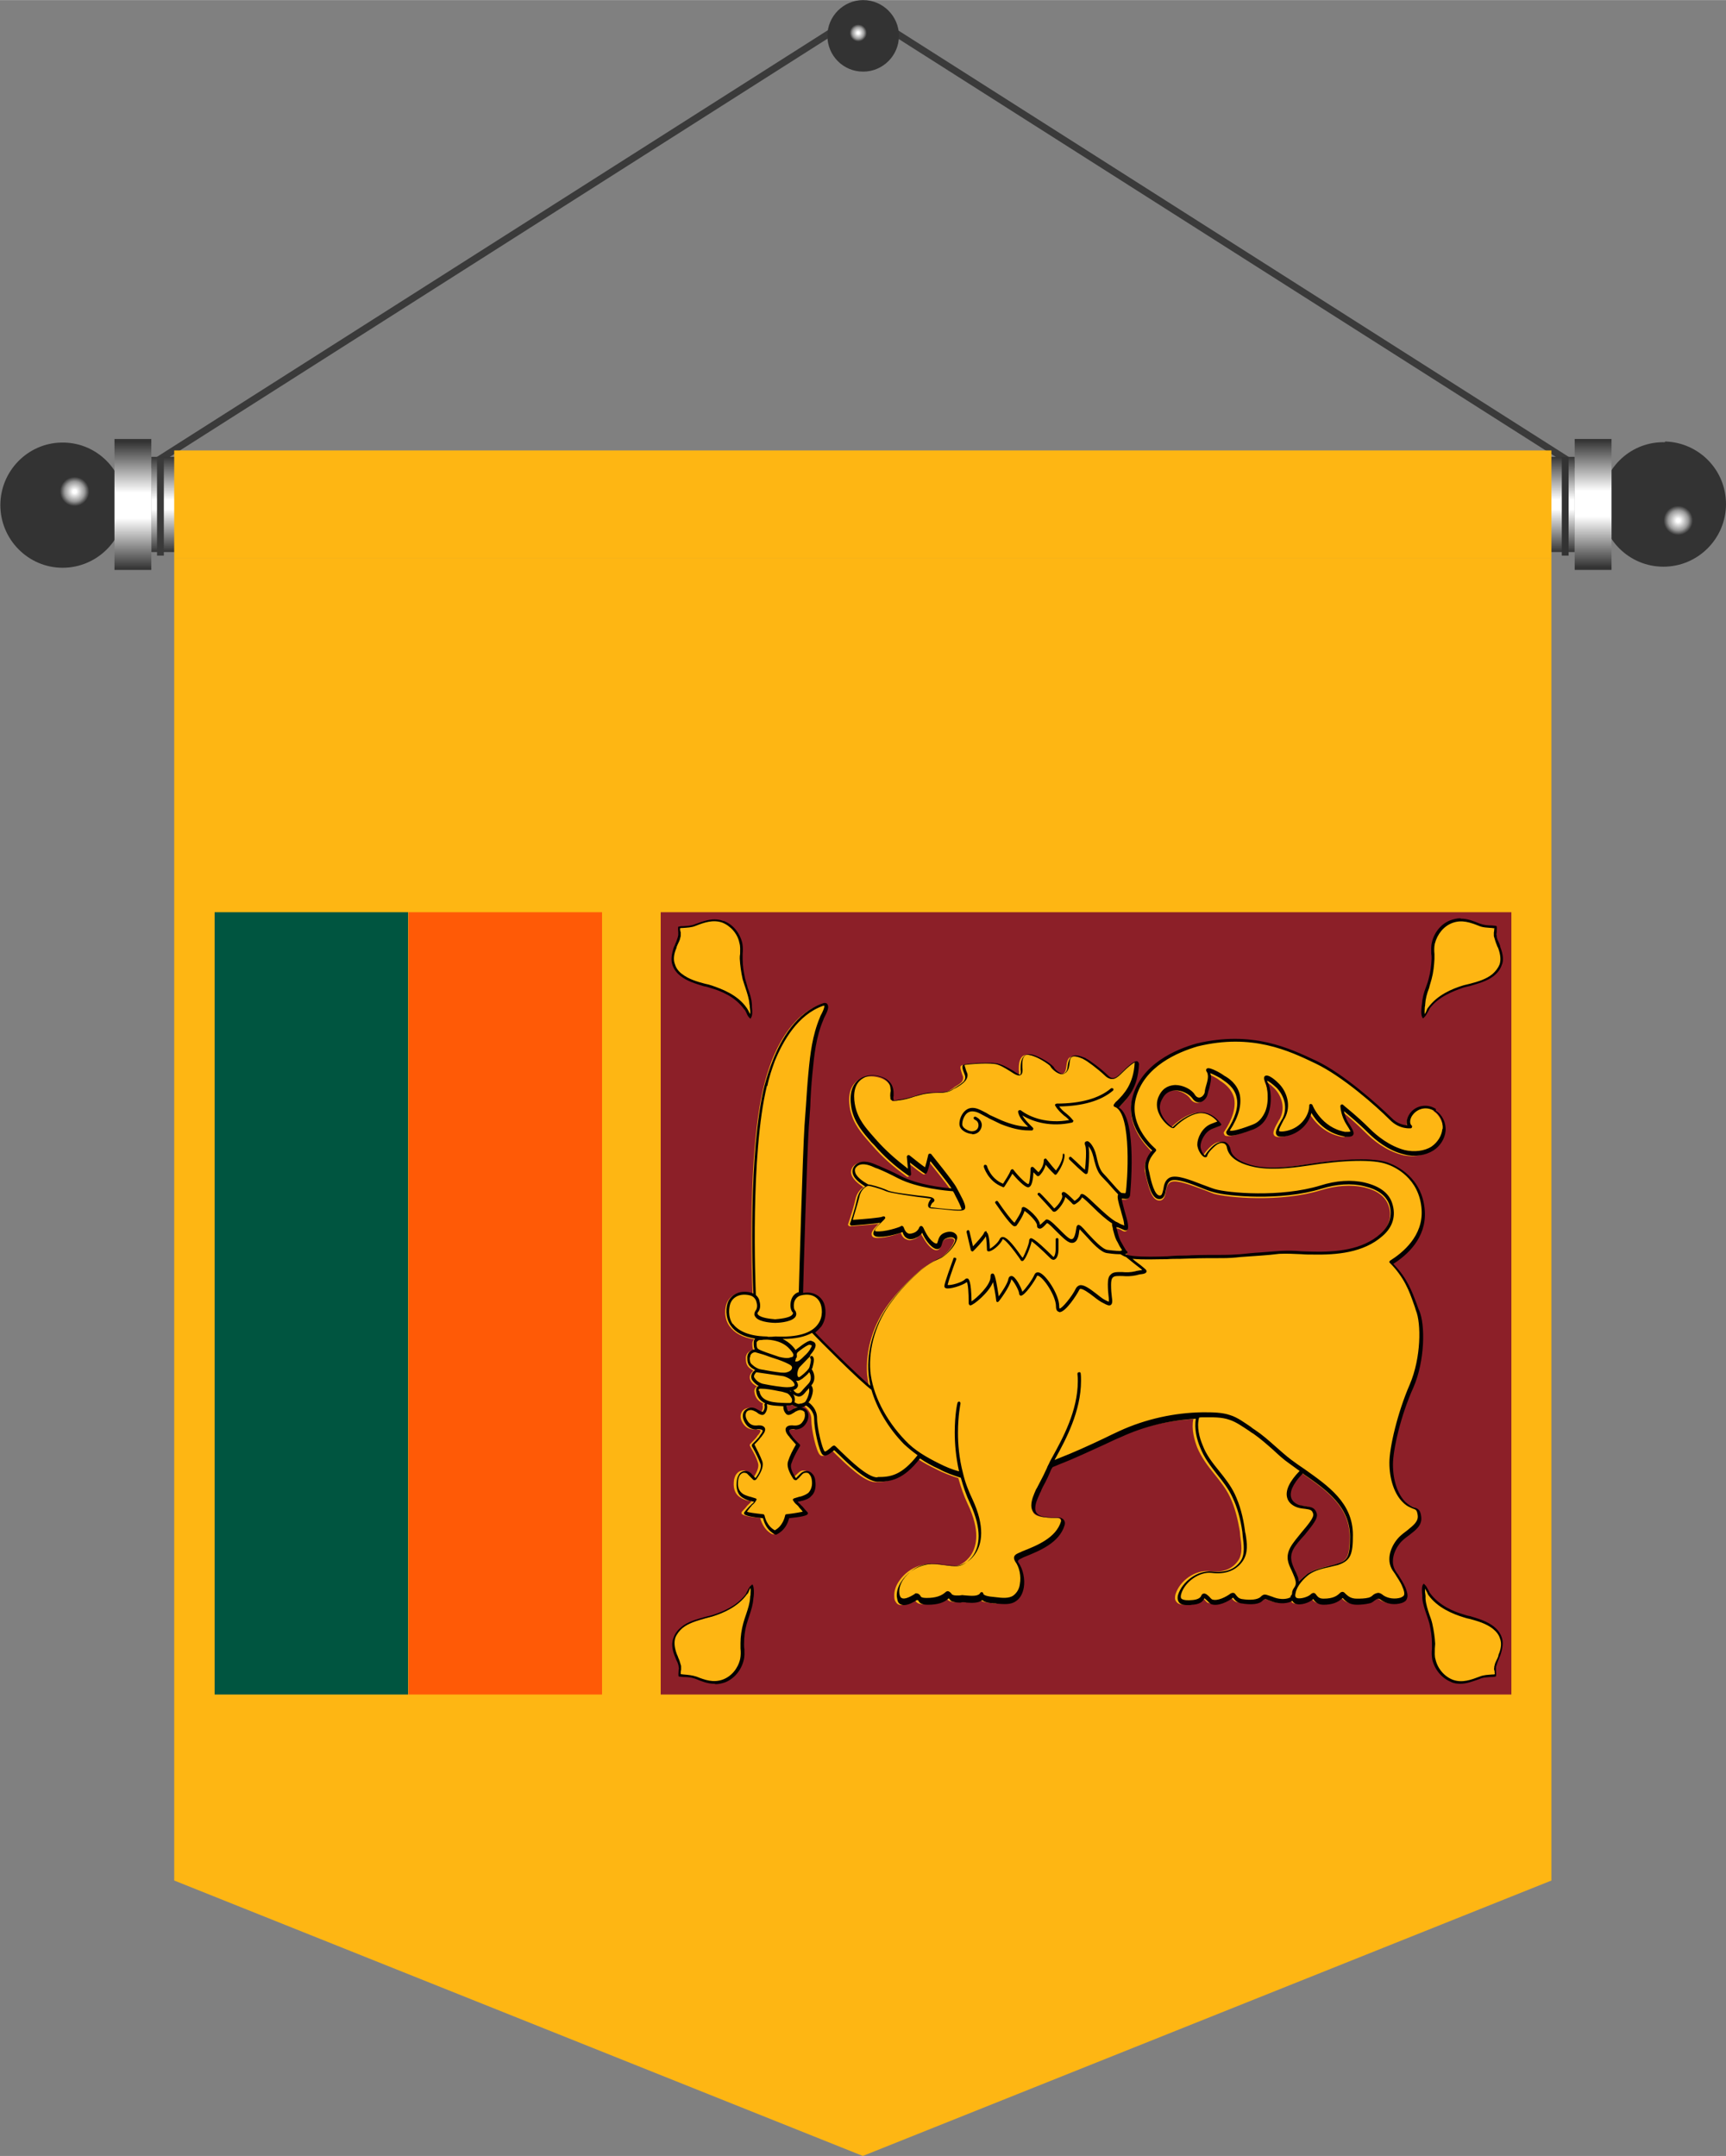<?xml version="1.0" encoding="UTF-8"?>
<!DOCTYPE svg PUBLIC "-//W3C//DTD SVG 1.1//EN" "http://www.w3.org/Graphics/SVG/1.1/DTD/svg11.dtd">
<!-- Creator: CorelDRAW 2021 (64-Bit) -->
<svg xmlns="http://www.w3.org/2000/svg" xml:space="preserve" width="10.641mm" height="13.293mm" version="1.1" style="shape-rendering:geometricPrecision; text-rendering:geometricPrecision; image-rendering:optimizeQuality; fill-rule:evenodd; clip-rule:evenodd"
viewBox="0 0 48.25 60.27"
 xmlns:xlink="http://www.w3.org/1999/xlink"
 xmlns:xodm="http://www.corel.com/coreldraw/odm/2003">
 <rect x="0" y="0" width="48.25" height="60.27" fill="#808080" stroke="none"/>
 <defs>
  <style type="text/css">
   <![CDATA[
    .fil12 {fill:#000101;fill-rule:nonzero}
    .fil9 {fill:#005540;fill-rule:nonzero}
    .fil8 {fill:#333333;fill-rule:nonzero}
    .fil0 {fill:#3A3A3A;fill-rule:nonzero}
    .fil11 {fill:#8C1F28;fill-rule:nonzero}
    .fil7 {fill:#FEB613;fill-rule:nonzero}
    .fil10 {fill:#FF5A06;fill-rule:nonzero}
    .fil6 {fill:url(#id0)}
    .fil4 {fill:url(#id1)}
    .fil2 {fill:url(#id2)}
    .fil5 {fill:url(#id3)}
    .fil3 {fill:url(#id4)}
    .fil1 {fill:url(#id5)}
   ]]>
  </style>
  <linearGradient id="id0" gradientUnits="userSpaceOnUse" x1="44.53" y1="15.86" x2="44.53" y2="12.3">
   <stop offset="0" style="stop-opacity:1; stop-color:#333333"/>
   <stop offset="0.4" style="stop-opacity:1; stop-color:white"/>
   <stop offset="0.6" style="stop-opacity:1; stop-color:white"/>
   <stop offset="1" style="stop-opacity:1; stop-color:#333333"/>
  </linearGradient>
  <linearGradient id="id1" gradientUnits="userSpaceOnUse" xlink:href="#id0" x1="3.71" y1="12.35" x2="3.71" y2="15.91">
  </linearGradient>
  <linearGradient id="id2" gradientUnits="userSpaceOnUse" x1="24.12" y1="12.76" x2="24.12" y2="15.44">
   <stop offset="0" style="stop-opacity:1; stop-color:#333333"/>
   <stop offset="0.451" style="stop-opacity:1; stop-color:white"/>
   <stop offset="0.549" style="stop-opacity:1; stop-color:white"/>
   <stop offset="1" style="stop-opacity:1; stop-color:#333333"/>
  </linearGradient>
  <radialGradient id="id3" gradientUnits="userSpaceOnUse" gradientTransform="matrix(6.11938E-17 -0.999 -0.999 -6.11615E-17 61 61)" cx="46.5" cy="14.1" r="0.41" fx="46.5" fy="14.1">
   <stop offset="0" style="stop-opacity:1; stop-color:white"/>
   <stop offset="0.078" style="stop-opacity:1; stop-color:white"/>
   <stop offset="0.122" style="stop-opacity:1; stop-color:white"/>
   <stop offset="0.682" style="stop-opacity:1; stop-color:#999999"/>
   <stop offset="1" style="stop-opacity:1; stop-color:#333333"/>
  </radialGradient>
  <radialGradient id="id4" gradientUnits="userSpaceOnUse" gradientTransform="matrix(6.11659E-17 0.999 0.999 -6.11653E-17 -12 12)" xlink:href="#id3" cx="1.74" cy="14.1" r="0.41" fx="1.74" fy="14.1">
  </radialGradient>
  <radialGradient id="id5" gradientUnits="userSpaceOnUse" gradientTransform="matrix(6.10972E-17 -0.998 -0.998 -6.1096E-17 25 25)" xlink:href="#id3" cx="24.13" cy="1.01" r="0.24" fx="24.13" fy="1.01">
  </radialGradient>
 </defs>
 <g id="Layer_x0020_1">
  <g id="_2319610529104">
   <path class="fil0" d="M4.56 12.89l39.12 0 -19.56 -12.44 -19.56 12.44zm39.78 0.19l-40.44 0 20.22 -12.86 0.05 0.03 20.17 12.83z"/>
   <path class="fil1" d="M23.13 1c0,0.55 0.44,1 1,1 0.55,0 1,-0.45 1,-1 0,-0.55 -0.45,-1 -1,-1 -0.55,0 -1,0.45 -1,1z"/>
   <polygon class="fil2" points="44.02,12.77 4.23,12.77 4.23,15.43 44.02,15.43 "/>
   <path class="fil3" d="M3.49 14.15l0 -0.04 0 -0.04c-0.03,-0.93 -0.77,-1.68 -1.7,-1.7l-0.04 0 -0.04 0c-0.94,0.02 -1.7,0.8 -1.7,1.75 0,0.96 0.78,1.75 1.74,1.75 0.95,0 1.72,-0.76 1.75,-1.7z"/>
   <polygon class="fil4" points="4.23,15.93 4.23,12.27 3.2,12.27 3.2,15.93 "/>
   <path class="fil5" d="M46.54 12.36l-0.04 0 -0.04 0c-0.93,0.02 -1.67,0.77 -1.7,1.7l0 0.04 0 0.04c0.02,0.94 0.79,1.7 1.74,1.7 0.97,0 1.75,-0.79 1.75,-1.75 0,-0.95 -0.75,-1.72 -1.7,-1.75z"/>
   <polygon class="fil6" points="45.05,12.27 44.02,12.27 44.02,15.93 45.05,15.93 "/>
   <polygon class="fil7" points="43.37,52.57 24.12,60.27 4.87,52.57 4.87,15.61 43.37,15.61 "/>
   <polygon class="fil7" points="43.37,12.59 4.87,12.59 4.87,15.61 43.37,15.61 "/>
   <polygon class="fil0" points="4.58,15.53 4.39,15.53 4.39,12.78 4.58,12.78 "/>
   <polygon class="fil8" points="43.85,15.53 43.66,15.53 43.66,12.78 43.85,12.78 "/>
   <polygon class="fil9" points="6,47.37 11.41,47.37 11.41,25.5 6,25.5 "/>
   <polygon class="fil10" points="16.83,25.5 11.42,25.5 11.42,47.37 16.83,47.37 "/>
   <polygon class="fil11" points="18.47,47.37 42.25,47.37 42.25,25.5 18.47,25.5 "/>
   <path class="fil7" d="M18.99 26.19c0.01,-0.02 0.01,-0.04 0.01,-0.06 0,-0.02 -0.01,-0.21 0,-0.21 0.15,-0.01 0.31,-0.01 0.45,-0.07 0.25,-0.1 0.5,-0.19 0.76,-0.08 0.26,0.1 0.45,0.33 0.51,0.59 0.03,0.15 0.01,0.29 0.01,0.44 0,0.19 0.03,0.38 0.07,0.55 0.06,0.23 0.18,0.47 0.19,0.71 0,0.1 0.03,0.27 -0.01,0.35 -0.05,-0.05 -0.09,-0.17 -0.14,-0.23 -0.23,-0.32 -0.59,-0.49 -0.95,-0.61 -0.28,-0.09 -0.61,-0.15 -0.84,-0.34 -0.1,-0.08 -0.17,-0.17 -0.21,-0.28 -0.05,-0.16 -0.01,-0.34 0.04,-0.49 0.03,-0.09 0.09,-0.19 0.11,-0.29z"/>
   <path class="fil12" d="M19.03 26.05c0,0.05 0,0.07 0,0.08 0,0.03 0,0.05 -0.01,0.07 -0.01,0.08 -0.05,0.14 -0.08,0.21 -0.01,0.03 -0.03,0.06 -0.03,0.09 -0.08,0.18 -0.09,0.34 -0.04,0.46 0.03,0.1 0.1,0.2 0.2,0.27 0.18,0.14 0.41,0.21 0.64,0.27 0.06,0.01 0.13,0.03 0.19,0.05 0.29,0.1 0.72,0.26 0.97,0.62 0.02,0.03 0.04,0.06 0.06,0.1 0.01,0.03 0.03,0.05 0.04,0.08 0.01,-0.06 0,-0.14 -0.01,-0.2 0,-0.03 0,-0.05 -0.01,-0.08 -0.01,-0.15 -0.06,-0.3 -0.11,-0.45 -0.03,-0.08 -0.05,-0.16 -0.08,-0.25 -0.04,-0.18 -0.07,-0.38 -0.08,-0.57 0,-0.05 0,-0.09 0.01,-0.14 0,-0.1 0.01,-0.2 -0.02,-0.3 -0.05,-0.26 -0.25,-0.48 -0.48,-0.57 -0.26,-0.09 -0.51,0 -0.74,0.09 -0.12,0.05 -0.24,0.05 -0.36,0.06 -0.02,0 -0.05,0 -0.08,0.01 0,0.03 0.01,0.07 0.01,0.09zm1.19 -0.31c0.26,0.09 0.46,0.33 0.53,0.62 0.02,0.11 0.02,0.21 0.01,0.31 0,0.05 0,0.09 0,0.14 0,0.19 0.03,0.37 0.07,0.55 0.02,0.08 0.05,0.16 0.07,0.25 0.06,0.15 0.11,0.31 0.12,0.47 0,0.02 0,0.04 0,0.07 0.01,0.1 0.02,0.23 -0.02,0.29l-0.02 0.04 -0.03 -0.03c-0.04,-0.03 -0.07,-0.1 -0.09,-0.15 -0.02,-0.03 -0.03,-0.07 -0.06,-0.09 -0.25,-0.35 -0.65,-0.51 -0.93,-0.59 -0.06,-0.02 -0.12,-0.04 -0.19,-0.05 -0.23,-0.07 -0.47,-0.14 -0.66,-0.29 -0.1,-0.08 -0.18,-0.18 -0.22,-0.3 -0.05,-0.14 -0.03,-0.3 0.04,-0.51 0.02,-0.03 0.03,-0.06 0.04,-0.09 0.03,-0.06 0.05,-0.13 0.07,-0.19 0,-0.02 0.01,-0.04 0.01,-0.05 0,-0.01 0,-0.04 0,-0.08 -0.01,-0.16 -0.01,-0.16 0.03,-0.16 0.03,-0.01 0.07,-0.01 0.11,-0.01 0.12,-0.01 0.23,-0.01 0.34,-0.06 0.17,-0.06 0.35,-0.13 0.53,-0.13 0.08,0 0.17,0.01 0.26,0.05z"/>
   <path class="fil7" d="M41.81 26.19c-0.01,-0.02 -0.01,-0.04 -0.01,-0.06 0,-0.02 0.01,-0.21 0,-0.21 -0.15,-0.01 -0.31,-0.01 -0.45,-0.07 -0.25,-0.1 -0.5,-0.19 -0.76,-0.08 -0.26,0.1 -0.45,0.33 -0.51,0.59 -0.03,0.15 -0.01,0.29 -0.01,0.44 0,0.19 -0.03,0.38 -0.07,0.55 -0.06,0.23 -0.18,0.47 -0.19,0.71 0,0.1 -0.03,0.27 0.01,0.35 0.05,-0.05 0.1,-0.17 0.14,-0.23 0.23,-0.32 0.59,-0.49 0.95,-0.61 0.28,-0.09 0.61,-0.15 0.84,-0.34 0.09,-0.08 0.17,-0.17 0.21,-0.28 0.05,-0.16 0.01,-0.34 -0.04,-0.49 -0.03,-0.09 -0.09,-0.19 -0.11,-0.29z"/>
   <path class="fil12" d="M41.78 25.95c-0.03,0 -0.05,-0.01 -0.08,-0.01 -0.12,-0.01 -0.25,-0.01 -0.36,-0.06 -0.23,-0.09 -0.47,-0.18 -0.74,-0.08 -0.24,0.09 -0.42,0.31 -0.49,0.58 -0.02,0.09 -0.02,0.19 -0.01,0.29 0,0.05 0,0.09 0,0.14 -0.01,0.18 -0.03,0.38 -0.08,0.56 -0.02,0.08 -0.05,0.16 -0.07,0.25 -0.06,0.15 -0.1,0.3 -0.11,0.46 0,0.02 0,0.04 -0.01,0.07 0,0.06 -0.01,0.14 0,0.2 0.01,-0.02 0.03,-0.05 0.04,-0.08 0.01,-0.03 0.03,-0.08 0.05,-0.1 0.26,-0.36 0.68,-0.53 0.97,-0.62 0.06,-0.02 0.13,-0.03 0.2,-0.05 0.23,-0.06 0.46,-0.13 0.63,-0.27 0.09,-0.08 0.16,-0.17 0.2,-0.27 0.04,-0.12 0.03,-0.27 -0.04,-0.46 -0.02,-0.03 -0.03,-0.06 -0.04,-0.09 -0.03,-0.07 -0.05,-0.14 -0.07,-0.21 -0.01,-0.02 -0.01,-0.04 -0.01,-0.06 0,-0.01 0,-0.03 0,-0.08 0.01,-0.03 0.01,-0.07 0.01,-0.09zm-0.94 -0.27c0.19,0 0.36,0.07 0.53,0.14 0.11,0.04 0.22,0.05 0.34,0.05 0.03,0 0.07,0.01 0.1,0.01 0.04,0.01 0.04,0.01 0.03,0.17 0,0.03 -0.01,0.06 -0.01,0.07 0.01,0.02 0.01,0.03 0.01,0.06 0.01,0.07 0.04,0.13 0.07,0.19 0.01,0.03 0.03,0.07 0.03,0.1 0.08,0.21 0.1,0.38 0.04,0.51 -0.04,0.12 -0.12,0.22 -0.22,0.3 -0.19,0.15 -0.43,0.21 -0.66,0.28 -0.07,0.02 -0.14,0.03 -0.2,0.05 -0.28,0.1 -0.69,0.25 -0.94,0.59 -0.01,0.03 -0.03,0.06 -0.05,0.1 -0.03,0.05 -0.06,0.11 -0.1,0.14l-0.03 0.03 -0.02 -0.03c-0.04,-0.08 -0.03,-0.2 -0.02,-0.3 0,-0.02 0.01,-0.05 0.01,-0.07 0.01,-0.16 0.05,-0.32 0.11,-0.47 0.03,-0.08 0.06,-0.16 0.08,-0.25 0.05,-0.18 0.07,-0.36 0.08,-0.55 0,-0.04 0,-0.09 -0.01,-0.14 0,-0.1 -0.01,-0.21 0.02,-0.32 0.06,-0.28 0.27,-0.53 0.53,-0.62 0.09,-0.03 0.18,-0.05 0.26,-0.05z"/>
   <path class="fil7" d="M41.81 46.57c-0.01,0.02 -0.01,0.04 -0.01,0.06 0,0.02 0.01,0.21 0,0.21 -0.15,0.01 -0.31,0.01 -0.45,0.07 -0.25,0.1 -0.5,0.19 -0.76,0.08 -0.26,-0.1 -0.45,-0.33 -0.51,-0.59 -0.03,-0.15 -0.01,-0.29 -0.01,-0.44 0,-0.19 -0.03,-0.38 -0.07,-0.55 -0.06,-0.23 -0.18,-0.47 -0.19,-0.71 0,-0.09 -0.03,-0.27 0.01,-0.35 0.05,0.05 0.1,0.17 0.14,0.23 0.23,0.32 0.59,0.49 0.95,0.61 0.28,0.09 0.61,0.15 0.84,0.34 0.09,0.08 0.17,0.17 0.21,0.28 0.05,0.16 0.01,0.34 -0.04,0.49 -0.03,0.09 -0.09,0.19 -0.11,0.29z"/>
   <path class="fil12" d="M41.77 46.7c0,-0.05 -0.01,-0.07 0,-0.07 0,-0.02 0,-0.05 0.01,-0.07 0.01,-0.07 0.05,-0.14 0.08,-0.2 0.01,-0.03 0.03,-0.06 0.03,-0.1 0.08,-0.18 0.09,-0.34 0.04,-0.46 -0.03,-0.1 -0.1,-0.19 -0.2,-0.27 -0.18,-0.14 -0.41,-0.21 -0.63,-0.27 -0.06,-0.01 -0.13,-0.03 -0.19,-0.05 -0.29,-0.09 -0.72,-0.26 -0.98,-0.62 -0.02,-0.03 -0.03,-0.07 -0.05,-0.1 -0.01,-0.02 -0.03,-0.05 -0.04,-0.08 -0.01,0.06 0,0.14 0.01,0.2 0,0.03 0,0.06 0,0.08 0.01,0.15 0.06,0.3 0.11,0.45 0.03,0.08 0.06,0.16 0.08,0.25 0.04,0.18 0.07,0.37 0.08,0.56 0,0.05 -0.01,0.09 -0.01,0.14 0,0.1 -0.01,0.21 0.02,0.3 0.06,0.26 0.25,0.48 0.49,0.57 0.26,0.09 0.5,0 0.74,-0.09 0.12,-0.05 0.24,-0.05 0.36,-0.06 0.02,0 0.05,0 0.07,-0.01 -0.01,-0.03 -0.01,-0.07 -0.01,-0.1zm-1.2 0.32c-0.26,-0.1 -0.46,-0.34 -0.53,-0.62 -0.02,-0.11 -0.02,-0.21 -0.01,-0.32 0,-0.05 0,-0.09 0,-0.14 0,-0.18 -0.03,-0.37 -0.07,-0.55 -0.02,-0.08 -0.05,-0.16 -0.08,-0.25 -0.05,-0.15 -0.11,-0.31 -0.12,-0.47 0,-0.02 0,-0.04 0,-0.07 -0.01,-0.1 -0.02,-0.22 0.01,-0.29l0.03 -0.04 0.03 0.03c0.04,0.03 0.07,0.1 0.1,0.15 0.02,0.03 0.03,0.07 0.05,0.09 0.25,0.34 0.65,0.51 0.93,0.59 0.06,0.02 0.12,0.04 0.19,0.05 0.23,0.07 0.47,0.14 0.66,0.29 0.1,0.08 0.18,0.18 0.22,0.3 0.05,0.14 0.03,0.3 -0.04,0.51 -0.01,0.03 -0.03,0.06 -0.04,0.1 -0.03,0.06 -0.05,0.13 -0.07,0.19 -0.01,0.02 -0.01,0.04 -0.01,0.06 0,0.01 0,0.04 0,0.07 0.01,0.16 0.01,0.17 -0.03,0.17 -0.03,0.01 -0.08,0.01 -0.11,0.01 -0.12,0.01 -0.23,0.01 -0.33,0.06 -0.17,0.06 -0.35,0.13 -0.53,0.13 -0.08,0 -0.17,-0.01 -0.26,-0.05z"/>
   <path class="fil7" d="M18.99 46.57c0.01,0.02 0.01,0.04 0.01,0.06 0,0.02 -0.01,0.21 0,0.21 0.15,0.01 0.31,0.01 0.45,0.07 0.25,0.1 0.5,0.19 0.76,0.08 0.26,-0.1 0.45,-0.33 0.51,-0.59 0.03,-0.15 0.01,-0.29 0.01,-0.44 0,-0.19 0.03,-0.38 0.07,-0.55 0.06,-0.23 0.18,-0.47 0.19,-0.71 0,-0.09 0.03,-0.27 -0.01,-0.35 -0.05,0.05 -0.09,0.17 -0.14,0.23 -0.23,0.32 -0.59,0.49 -0.95,0.61 -0.28,0.09 -0.61,0.15 -0.84,0.34 -0.1,0.08 -0.17,0.17 -0.21,0.28 -0.05,0.16 -0.01,0.34 0.04,0.49 0.03,0.09 0.09,0.19 0.11,0.29z"/>
   <path class="fil12" d="M19.03 46.8c0.03,0 0.05,0.01 0.08,0.01 0.12,0.01 0.24,0.02 0.36,0.06 0.23,0.09 0.47,0.18 0.74,0.08 0.24,-0.09 0.42,-0.31 0.48,-0.57 0.02,-0.1 0.02,-0.2 0.01,-0.3 0,-0.05 0,-0.1 0,-0.15 0,-0.18 0.03,-0.38 0.08,-0.56 0.02,-0.08 0.05,-0.16 0.08,-0.25 0.05,-0.15 0.1,-0.3 0.11,-0.46 0,-0.02 0,-0.04 0.01,-0.07 0,-0.06 0.01,-0.14 0,-0.2 -0.01,0.02 -0.03,0.05 -0.04,0.08 -0.01,0.03 -0.03,0.08 -0.06,0.1 -0.26,0.36 -0.68,0.53 -0.97,0.62 -0.07,0.02 -0.13,0.03 -0.2,0.05 -0.22,0.06 -0.46,0.13 -0.63,0.27 -0.09,0.08 -0.16,0.17 -0.2,0.27 -0.04,0.12 -0.03,0.27 0.04,0.46 0.01,0.03 0.03,0.06 0.04,0.1 0.03,0.06 0.05,0.13 0.07,0.2 0.01,0.02 0.01,0.04 0.01,0.06 0,0.01 0,0.03 0,0.08 -0.01,0.03 -0.01,0.07 -0.01,0.09zm0.94 0.27c-0.19,0 -0.36,-0.07 -0.53,-0.14 -0.11,-0.04 -0.22,-0.05 -0.34,-0.05 -0.03,0 -0.07,-0.01 -0.1,-0.01 -0.04,0 -0.04,-0.01 -0.03,-0.17 0,-0.03 0.01,-0.06 0.01,-0.07 -0.01,-0.02 -0.01,-0.03 -0.01,-0.05 -0.01,-0.07 -0.04,-0.13 -0.07,-0.19 -0.01,-0.03 -0.03,-0.07 -0.04,-0.1 -0.08,-0.2 -0.09,-0.37 -0.03,-0.51 0.04,-0.12 0.12,-0.22 0.22,-0.3 0.18,-0.15 0.42,-0.21 0.66,-0.28 0.07,-0.02 0.14,-0.03 0.2,-0.05 0.28,-0.09 0.69,-0.25 0.94,-0.59 0.01,-0.03 0.03,-0.06 0.05,-0.1 0.03,-0.05 0.05,-0.11 0.1,-0.14l0.03 -0.03 0.02 0.03c0.03,0.08 0.03,0.2 0.02,0.3 0,0.02 -0.01,0.05 -0.01,0.07 -0.01,0.16 -0.06,0.32 -0.11,0.47 -0.03,0.08 -0.05,0.16 -0.08,0.25 -0.05,0.18 -0.07,0.36 -0.07,0.55 0,0.04 0,0.09 0.01,0.14 0,0.1 0.01,0.2 -0.02,0.31 -0.07,0.29 -0.27,0.52 -0.52,0.62 -0.09,0.03 -0.18,0.05 -0.26,0.05z"/>
   <path class="fil7" d="M36.31 44.22c-0.01,-0.03 -0.02,-0.08 -0.04,-0.13 -0.02,-0.07 -0.05,-0.13 -0.08,-0.19 -0.1,-0.21 -0.16,-0.35 -0.05,-0.58 0.06,-0.12 0.19,-0.27 0.31,-0.41 0.21,-0.24 0.38,-0.44 0.35,-0.59 -0.05,-0.17 -0.16,-0.18 -0.29,-0.21 -0.06,-0.01 -0.14,-0.01 -0.21,-0.04 -0.06,-0.01 -0.19,-0.08 -0.23,-0.22 -0.03,-0.12 0.01,-0.33 0.34,-0.66 0,0.01 0.01,0.01 0.01,0.01 0.64,0.45 1.31,0.91 1.31,1.76 0,0.57 -0.08,0.67 -0.36,0.76 -0.08,0.03 -0.16,0.05 -0.24,0.06 -0.21,0.05 -0.41,0.1 -0.58,0.22 -0.08,0.05 -0.17,0.14 -0.25,0.22zm-14.15 -4.94c0.01,0.01 0.01,0.01 0.03,0.01 0,0.01 0.01,0.01 0.01,0.01 0.03,0.02 0.06,0.03 0.11,0.03 -0.05,0.01 -0.1,0.03 -0.14,0.06 -0.01,0.01 -0.03,0.01 -0.03,0.02 -0.01,0 -0.01,0.01 -0.02,0.01 -0.04,0.02 -0.06,0.03 -0.07,0.03 -0.03,-0.03 -0.06,-0.08 -0.06,-0.16 0.03,0 0.05,0 0.07,0l0.01 0 0.01 0c0.03,0 0.07,-0.01 0.09,-0.03zm17.98 -8.26c-0.24,-0.16 -0.57,-0.1 -0.73,0.13 -0.07,0.09 -0.11,0.23 -0.07,0.34 -0.09,-0.01 -0.28,-0.05 -0.45,-0.21 -0.39,-0.39 -1.33,-1.23 -2.09,-1.59 -0.76,-0.37 -1.8,-0.86 -3.35,-0.48 -0.57,0.16 -1.56,0.57 -1.8,1.52 -0.18,0.74 0.4,1.32 0.55,1.47 -0.08,0.08 -0.25,0.3 -0.19,0.57l0.02 0.08c0.08,0.33 0.16,0.71 0.38,0.71 0.13,0 0.16,-0.13 0.18,-0.25 0.02,-0.12 0.05,-0.23 0.15,-0.27 0.16,-0.06 0.52,0.08 0.83,0.19 0.13,0.05 0.26,0.1 0.36,0.14 0.38,0.11 1.87,0.25 3,-0.1 0.42,-0.13 0.84,-0.16 1.2,-0.08 0.38,0.09 0.6,0.26 0.69,0.52 0.1,0.29 0.01,0.59 -0.25,0.81 -0.51,0.46 -1.27,0.51 -1.86,0.51 -0.12,0 -0.23,-0.01 -0.34,-0.01 -0.2,-0.01 -0.42,-0.03 -0.62,-0.01 -0.18,0.01 -0.35,0.03 -0.52,0.05 -0.18,0.01 -0.38,0.03 -0.57,0.04 -0.15,0.01 -0.32,0.02 -0.49,0.02 -0.29,0 -0.59,0.01 -0.87,0.01 -0.1,0 -0.2,0.01 -0.31,0.01 -0.12,0 -0.25,0.01 -0.37,0.01 -0.32,0.01 -0.64,0.03 -0.95,0 -0.07,-0.01 -0.16,-0.02 -0.23,-0.05l0.04 -0.02c0.02,-0.01 0.03,-0.03 0.02,-0.05 0,-0.01 -0.01,-0.03 -0.03,-0.03 -0.03,-0.03 -0.14,-0.25 -0.16,-0.29 -0.04,-0.09 -0.07,-0.19 -0.09,-0.29 0,-0.01 -0.01,-0.01 -0.01,-0.03 -0.01,-0.01 -0.01,-0.04 -0.01,-0.06 0.01,0.01 0.02,0.01 0.03,0.01 0,0 0,0 0,0 0.05,0.01 0.09,0.03 0.12,0.05 0.05,0.03 0.09,0.05 0.14,0.02 0.03,-0.03 0.03,-0.07 0.02,-0.16 -0.01,-0.09 -0.05,-0.23 -0.09,-0.36 -0.04,-0.13 -0.09,-0.32 -0.08,-0.36 0.01,0 0.03,0 0.05,0 0.05,0.01 0.15,0.02 0.17,-0.09 0.01,-0.02 0.23,-2.13 -0.3,-2.46 0.01,-0.02 0.03,-0.04 0.05,-0.06 0.19,-0.19 0.48,-0.48 0.51,-1.14 0,-0.05 -0.03,-0.07 -0.05,-0.08 -0.02,-0.01 -0.1,-0.04 -0.46,0.32 -0.14,0.14 -0.22,0.21 -0.38,0.06 -0.18,-0.18 -0.52,-0.42 -0.61,-0.46l-0.01 -0.01c-0.1,-0.04 -0.31,-0.14 -0.43,-0.03 -0.05,0.06 -0.06,0.14 -0.07,0.22 -0.01,0.08 -0.02,0.15 -0.07,0.2 -0.03,0.02 -0.06,0.03 -0.1,0.02 -0.09,-0.02 -0.2,-0.12 -0.21,-0.16 -0.03,-0.08 -0.38,-0.31 -0.62,-0.36 -0.11,-0.03 -0.18,-0.01 -0.23,0.03 -0.1,0.1 -0.1,0.26 -0.1,0.38 0.01,0.05 0.01,0.12 -0.01,0.14 -0.03,0 -0.14,-0.06 -0.21,-0.11 -0.14,-0.09 -0.31,-0.2 -0.48,-0.21 -0.24,-0.03 -0.87,0.01 -0.91,0.06 -0.04,0.03 -0.02,0.1 0.03,0.25 0.01,0.02 0.02,0.05 0.02,0.05 0.01,0.06 0,0.11 -0.04,0.16 -0.05,0.05 -0.13,0.1 -0.2,0.14 -0.03,0.03 -0.07,0.05 -0.1,0.07 -0.13,0.09 -0.29,0.09 -0.45,0.09 -0.09,0 -0.18,0 -0.26,0.02 -0.12,0.02 -0.24,0.06 -0.35,0.09 -0.14,0.04 -0.3,0.09 -0.45,0.1 -0.01,0 -0.03,0 -0.04,0.01 -0.02,0 -0.08,0.01 -0.09,0.01 0,0 0,0 0,0 0,-0.01 0,-0.02 -0.01,-0.03 0,-0.03 0,-0.06 0.01,-0.09 0,-0.03 0,-0.05 0,-0.07 0,-0.07 -0.01,-0.15 -0.05,-0.23 -0.06,-0.12 -0.17,-0.2 -0.32,-0.24 -0.18,-0.05 -0.38,-0.04 -0.53,0.04 -0.38,0.21 -0.31,0.68 -0.27,0.88 0.09,0.38 0.31,0.64 0.55,0.91 0.03,0.03 0.05,0.06 0.07,0.08 0.27,0.31 0.56,0.57 0.96,0.86 0.01,0.01 0.03,0.01 0.05,0 0.01,-0.01 0.02,-0.02 0.02,-0.04l-0.02 -0.33c0.39,0.31 0.41,0.31 0.43,0.31 0.03,0 0.05,0 0.14,-0.35 0.13,0.16 0.45,0.56 0.59,0.76 -0.25,-0.03 -0.96,-0.11 -1.44,-0.35 -0.23,-0.12 -0.4,-0.2 -0.57,-0.27 -0.02,-0.01 -0.04,-0.01 -0.05,-0.02 -0.18,-0.08 -0.39,-0.17 -0.57,-0.06 -0.09,0.05 -0.14,0.14 -0.14,0.23 0.01,0.18 0.21,0.32 0.35,0.42 -0.09,0.05 -0.19,0.16 -0.23,0.35 -0.06,0.27 -0.2,0.68 -0.2,0.68 -0.01,0.01 0,0.03 0.01,0.04 0.01,0.01 0.03,0.02 0.04,0.02 0.11,-0.01 0.56,-0.04 0.8,-0.07 -0.13,0.13 -0.22,0.24 -0.19,0.32 0.01,0.03 0.03,0.06 0.09,0.07 0.2,0.03 0.59,-0.08 0.72,-0.14 0.02,0.05 0.06,0.16 0.17,0.19 0.06,0.03 0.14,0.02 0.23,-0.02 0.07,-0.03 0.14,-0.09 0.17,-0.14 0,0.01 0.01,0.02 0.01,0.03 0.02,0.03 0.05,0.08 0.08,0.13 0.08,0.14 0.25,0.34 0.38,0.29 0.05,-0.02 0.07,-0.08 0.09,-0.13 0.02,-0.07 0.04,-0.14 0.14,-0.18 0.11,-0.03 0.18,-0.02 0.21,0.01 0.02,0.02 0.02,0.05 0.01,0.07 -0.05,0.14 -0.17,0.3 -0.33,0.42 -0.05,0.03 -0.12,0.07 -0.18,0.1 -0.05,0.02 -0.1,0.05 -0.15,0.08 -0.11,0.07 -0.22,0.14 -0.32,0.23 -0.33,0.29 -0.61,0.59 -0.83,0.88 -0.45,0.59 -0.67,1.32 -0.62,2.01 0.01,0.1 0.03,0.21 0.05,0.33 -0.4,-0.34 -1.35,-1.29 -1.55,-1.49 0.07,-0.05 0.13,-0.11 0.17,-0.17 0.17,-0.25 0.12,-0.54 0.08,-0.66 -0.07,-0.16 -0.26,-0.34 -0.58,-0.29 0.01,-0.47 0.11,-3.88 0.16,-4.64 0.01,-0.18 0.03,-0.36 0.03,-0.55 0.02,-0.31 0.04,-0.62 0.07,-0.94 0.05,-0.52 0.1,-1.03 0.31,-1.51 0.01,-0.01 0.01,-0.03 0.03,-0.05 0.07,-0.14 0.13,-0.28 0.1,-0.35 -0.01,-0.02 -0.03,-0.04 -0.05,-0.05 -0.04,-0.02 -0.08,0 -0.1,0.01 -0.74,0.26 -1.16,1.01 -1.39,1.59 -0.08,0.22 -0.16,0.46 -0.22,0.71 -0.45,1.84 -0.34,5.23 -0.31,5.81 -0.03,-0.01 -0.05,-0.02 -0.08,-0.03 -0.36,-0.08 -0.56,0.09 -0.64,0.27 -0.05,0.12 -0.1,0.42 0.08,0.66 0.13,0.18 0.36,0.31 0.68,0.36 -0.03,0.03 -0.05,0.07 -0.05,0.12 0,0.08 0.01,0.14 0.03,0.18 -0.08,0.01 -0.21,0.07 -0.21,0.22 0,0.11 0.01,0.2 0.1,0.28 0.03,0.02 0.07,0.05 0.11,0.08 -0.06,0.05 -0.14,0.15 -0.08,0.27 0.04,0.08 0.11,0.13 0.19,0.17 -0.02,0.01 -0.03,0.01 -0.05,0.03 -0.01,0.02 -0.04,0.06 -0.03,0.12 0.02,0.17 0.12,0.27 0.25,0.33 -0.02,0.01 -0.03,0.03 -0.02,0.05 0.02,0.08 -0.02,0.16 -0.05,0.19 -0.01,0 -0.04,-0.01 -0.08,-0.03 -0.01,0 -0.01,-0.01 -0.02,-0.01 -0.01,-0.01 -0.02,-0.01 -0.03,-0.02 -0.05,-0.03 -0.1,-0.05 -0.16,-0.06 -0.08,-0.01 -0.2,0.02 -0.25,0.12 -0.05,0.1 -0.03,0.22 0.06,0.34 0.07,0.09 0.16,0.14 0.29,0.14 0.01,0 0.02,0 0.03,0 0.03,0 0.12,0 0.14,0.02 0,0 0.01,0.01 0.01,0.01 0,0.05 -0.05,0.11 -0.09,0.15l-0.01 0.02c-0.05,0.07 -0.12,0.13 -0.18,0.2 -0.02,0.01 -0.02,0.03 -0.02,0.05l0.03 0.06c0.08,0.14 0.16,0.28 0.2,0.43 0.03,0.09 -0.01,0.23 -0.13,0.41 -0.01,-0.01 -0.01,-0.01 -0.01,-0.02l-0.12 -0.11c-0.05,-0.05 -0.11,-0.08 -0.17,-0.07 -0.06,0 -0.12,0.03 -0.16,0.08 -0.04,0.04 -0.06,0.1 -0.08,0.17 -0.03,0.21 0.01,0.36 0.12,0.46 0.06,0.05 0.13,0.09 0.23,0.12 0.01,0 0.02,0.01 0.05,0.01 0.02,0 0.05,0.01 0.09,0.02 -0.02,0.02 -0.05,0.05 -0.07,0.07 -0.02,0.02 -0.04,0.04 -0.06,0.06 -0.04,0.06 -0.09,0.1 -0.14,0.16 -0.01,0.01 -0.01,0.03 -0.01,0.05 0.02,0.05 0.21,0.1 0.52,0.12 0.1,0.37 0.34,0.46 0.36,0.46 0.01,0 0.01,0 0.01,0 0.01,0 0.01,0 0.01,0 0.01,0 0.26,-0.09 0.35,-0.46 0.31,-0.03 0.51,-0.08 0.53,-0.12 0.01,-0.01 0,-0.03 -0.01,-0.05 -0.05,-0.05 -0.1,-0.1 -0.14,-0.16 -0.02,-0.02 -0.04,-0.04 -0.06,-0.06 -0.02,-0.02 -0.05,-0.05 -0.07,-0.07 0.03,-0.01 0.07,-0.02 0.09,-0.02 0.03,-0.01 0.04,-0.01 0.05,-0.01 0.1,-0.03 0.17,-0.07 0.23,-0.12 0.11,-0.1 0.15,-0.25 0.12,-0.46 -0.01,-0.07 -0.03,-0.13 -0.08,-0.17 -0.04,-0.05 -0.1,-0.08 -0.16,-0.08 -0.07,-0.01 -0.12,0.02 -0.17,0.07l-0.12 0.11c-0.01,0.01 -0.01,0.01 -0.01,0.02 -0.12,-0.18 -0.16,-0.32 -0.13,-0.41 0.05,-0.15 0.12,-0.29 0.2,-0.43l0.03 -0.06c0.01,-0.01 0.01,-0.03 -0.01,-0.05 -0.07,-0.08 -0.13,-0.14 -0.18,-0.2l-0.01 -0.02c-0.04,-0.04 -0.1,-0.1 -0.1,-0.15 0,-0.01 0.01,-0.01 0.01,-0.01 0.03,-0.02 0.11,-0.02 0.14,-0.02 0.01,0 0.02,0 0.03,0 0.12,0 0.21,-0.05 0.29,-0.14 0.09,-0.12 0.11,-0.24 0.06,-0.34 -0.03,-0.08 -0.11,-0.12 -0.18,-0.12 0.01,-0.01 0.03,-0.01 0.04,-0.01 0.04,-0.02 0.07,-0.03 0.09,-0.05 0.06,0.03 0.22,0.16 0.22,0.38 0,0.29 0.14,0.9 0.24,0.99 0.08,0.08 0.2,-0.02 0.28,-0.09 0.01,-0.01 0.03,-0.03 0.05,-0.04 0.03,0.03 0.08,0.08 0.13,0.13 0.27,0.26 0.78,0.76 1.08,0.76 0.37,0 0.71,-0.06 1.19,-0.65 0.16,0.11 0.34,0.2 0.52,0.29 0.19,0.1 0.4,0.18 0.62,0.25 0.07,0.25 0.15,0.49 0.26,0.72 0.36,0.75 0.25,1.18 0.1,1.42 -0.15,0.23 -0.36,0.32 -0.46,0.32 -0.12,0 -0.23,-0.02 -0.34,-0.03 -0.09,-0.01 -0.2,-0.03 -0.3,-0.03 -0.23,-0.01 -0.47,0.07 -0.66,0.21 -0.19,0.14 -0.41,0.41 -0.39,0.7 0,0.06 0.01,0.11 0.04,0.15 0.04,0.07 0.1,0.09 0.16,0.09 0.13,0 0.28,-0.09 0.35,-0.14l0.01 -0.01c0.02,0.01 0.03,0.01 0.03,0.03 0.03,0.05 0.08,0.1 0.27,0.1 0.27,0 0.46,-0.05 0.57,-0.18 0.01,0 0.01,0 0.01,0 0.01,0.01 0.02,0.02 0.03,0.03 0.02,0.02 0.05,0.05 0.08,0.06 0.08,0.03 0.16,0.03 0.24,0.02 0.02,0 0.04,0 0.06,0 0.03,0 0.06,0 0.1,0 0.15,0.01 0.33,0.02 0.44,-0.06 0.05,0.05 0.15,0.08 0.31,0.09 0.03,0.01 0.06,0.01 0.1,0.01 0.17,0.01 0.38,0.03 0.53,-0.07 0.12,-0.08 0.19,-0.21 0.22,-0.38 0.04,-0.23 -0.02,-0.52 -0.15,-0.7 -0.01,-0.01 -0.02,-0.03 -0.02,-0.05 0.01,-0.03 0.08,-0.05 0.13,-0.08l0.04 -0.01c0.44,-0.18 0.99,-0.39 1.14,-0.89 0.01,-0.05 0.01,-0.11 -0.02,-0.15 -0.03,-0.03 -0.07,-0.06 -0.13,-0.06 -0.03,0 -0.07,0 -0.11,0 -0.3,-0.01 -0.57,-0.03 -0.57,-0.25 0,-0.14 0.06,-0.28 0.12,-0.41 0.01,-0.02 0.01,-0.04 0.02,-0.05 0.04,-0.09 0.09,-0.18 0.14,-0.27 0.05,-0.1 0.1,-0.2 0.14,-0.3 0.01,-0.03 0.03,-0.07 0.06,-0.13 0.06,-0.02 0.12,-0.05 0.18,-0.07 0.45,-0.18 0.88,-0.38 1.3,-0.57 0.15,-0.07 0.29,-0.14 0.45,-0.2 0.65,-0.3 1.37,-0.47 2.09,-0.51 -0.06,0.28 0.03,0.59 0.11,0.8 0.12,0.28 0.3,0.52 0.48,0.74 0.16,0.2 0.32,0.4 0.43,0.63 0.14,0.29 0.22,0.62 0.28,0.97 0,0.04 0.01,0.08 0.01,0.12 0.03,0.23 0.08,0.5 -0.06,0.7 -0.17,0.24 -0.43,0.34 -0.8,0.29 -0.39,-0.04 -0.83,0.26 -0.95,0.65 -0.02,0.08 -0.02,0.15 0.02,0.2 0.05,0.08 0.16,0.09 0.25,0.09 0.05,0 0.09,-0.01 0.12,-0.01l0.01 0c0.18,-0.01 0.29,-0.07 0.33,-0.18 0,0 0.01,-0.01 0.01,-0.01 0.02,0.01 0.07,0.05 0.09,0.08 0.03,0.03 0.06,0.07 0.1,0.07 0.19,0.09 0.48,-0.07 0.61,-0.17 0.06,0.08 0.1,0.14 0.23,0.16 0.29,0.05 0.52,0.02 0.61,-0.08 0.05,-0.05 0.05,-0.05 0.15,-0.01 0.03,0.01 0.08,0.03 0.14,0.05 0.19,0.07 0.42,0.05 0.54,-0.03 0,0 0,0 0,0 0.01,0.03 0.04,0.06 0.07,0.08 0.14,0.07 0.4,-0.02 0.5,-0.12 0,-0.01 0.01,-0.01 0.01,-0.01 0.01,0.01 0.01,0.01 0.02,0.02 0.04,0.05 0.11,0.13 0.27,0.13 0.23,0 0.39,-0.05 0.52,-0.18 0,-0.01 0.01,-0.01 0.01,-0.01 0.01,0 0.02,0.02 0.03,0.03 0.05,0.06 0.15,0.16 0.37,0.16 0.1,0 0.23,0 0.36,-0.03 0.05,-0.01 0.1,-0.05 0.14,-0.08 0.03,-0.03 0.06,-0.05 0.09,-0.05 0.02,-0.01 0.05,0.01 0.08,0.03l0.01 0.01c0.16,0.11 0.39,0.15 0.58,0.08 0.07,-0.02 0.12,-0.06 0.15,-0.12 0.04,-0.09 0,-0.2 -0.05,-0.31 -0.05,-0.13 -0.14,-0.25 -0.21,-0.36 -0.02,-0.03 -0.04,-0.07 -0.07,-0.11 -0.16,-0.26 -0.04,-0.61 0.17,-0.82 0.07,-0.07 0.15,-0.12 0.23,-0.18 0.18,-0.14 0.35,-0.27 0.33,-0.51 -0.03,-0.19 -0.09,-0.22 -0.2,-0.26 -0.06,-0.02 -0.14,-0.05 -0.24,-0.14 -0.22,-0.22 -0.35,-0.61 -0.35,-1.05 0,-0.41 0.23,-1.37 0.56,-2.15 0.34,-0.76 0.33,-1.76 0.18,-2.13 -0.03,-0.07 -0.05,-0.14 -0.07,-0.2 -0.12,-0.32 -0.25,-0.71 -0.65,-1.11 0.37,-0.24 0.93,-0.73 0.88,-1.48 -0.06,-0.94 -0.81,-1.27 -1.04,-1.35 -0.39,-0.14 -1.19,-0.12 -2.28,0.05 -0.98,0.15 -1.4,0.07 -1.65,-0.02 -0.27,-0.1 -0.44,-0.24 -0.47,-0.4 -0.02,-0.1 -0.08,-0.18 -0.16,-0.21 -0.07,-0.02 -0.2,-0.03 -0.38,0.15 -0.12,0.12 -0.16,0.19 -0.18,0.23 -0.04,-0.04 -0.12,-0.16 -0.12,-0.26 0,-0.15 0.12,-0.4 0.33,-0.48l0.23 -0.09c0.01,-0.01 0.02,-0.02 0.03,-0.03 0,-0.01 0,-0.03 -0.01,-0.03 -0.01,-0.02 -0.25,-0.36 -0.63,-0.31 -0.31,0.03 -0.6,0.29 -0.72,0.4 -0.05,-0.03 -0.22,-0.16 -0.31,-0.35 -0.07,-0.15 -0.06,-0.3 0.01,-0.44 0.08,-0.15 0.2,-0.23 0.36,-0.24 0.19,-0.01 0.4,0.12 0.47,0.23 0.08,0.12 0.18,0.12 0.22,0.12 0.1,-0.02 0.18,-0.12 0.21,-0.23 0.01,-0.04 0.02,-0.09 0.03,-0.14 0.04,-0.14 0.09,-0.31 0.03,-0.44 0.1,0.03 0.29,0.14 0.32,0.17 0.01,0.01 0.01,0.01 0.04,0.03 0.08,0.05 0.31,0.2 0.38,0.48 0.05,0.26 -0.04,0.58 -0.28,0.94 -0.01,0.01 -0.01,0.01 -0.01,0.02 0,0.03 0.01,0.05 0.03,0.08 0.05,0.03 0.18,0.05 0.73,-0.15 0.18,-0.08 0.33,-0.22 0.4,-0.42 0.13,-0.32 0.08,-0.73 0,-0.89 -0.01,-0.03 -0.02,-0.05 -0.02,-0.06 0.04,0.01 0.14,0.07 0.27,0.2 0.2,0.2 0.33,0.55 0.15,0.87l-0.01 0.01c-0.13,0.23 -0.2,0.36 -0.14,0.44 0.04,0.05 0.13,0.06 0.31,0.02 0.33,-0.08 0.6,-0.34 0.67,-0.64 0.12,0.2 0.4,0.57 0.92,0.66 0.01,0 0.01,0 0.01,0 0.12,0 0.2,0 0.23,-0.06 0.03,-0.06 -0.01,-0.14 -0.1,-0.28 -0.1,-0.14 -0.15,-0.29 -0.16,-0.38 0.13,0.1 0.39,0.32 0.66,0.59 0.22,0.22 0.57,0.51 1.02,0.63 0.29,0.08 0.6,0.03 0.82,-0.11 0.19,-0.12 0.32,-0.33 0.34,-0.54 0.02,-0.22 -0.09,-0.46 -0.27,-0.57z"/>
   <path class="fil12" d="M40.32 31.57c-0.02,0.18 -0.13,0.36 -0.3,0.48 -0.2,0.13 -0.49,0.16 -0.75,0.1 -0.42,-0.11 -0.77,-0.39 -0.98,-0.6 -0.38,-0.38 -0.75,-0.66 -0.75,-0.67 -0.01,-0.01 -0.03,-0.01 -0.05,0 -0.01,0.01 -0.02,0.02 -0.02,0.04 0,0.01 0.01,0.27 0.18,0.53 0.09,0.14 0.1,0.17 0.1,0.18 -0.01,0.01 -0.1,0.01 -0.15,0.01 -0.66,-0.12 -0.91,-0.74 -0.91,-0.75 -0.01,-0.02 -0.03,-0.03 -0.06,-0.03 -0.02,0.01 -0.03,0.02 -0.03,0.04 0,0.28 -0.23,0.62 -0.62,0.71 -0.18,0.04 -0.22,0.01 -0.22,0.01 -0.03,-0.03 0.07,-0.2 0.14,-0.34l0.01 -0.01c0.2,-0.36 0.06,-0.76 -0.16,-0.98 -0.07,-0.07 -0.29,-0.28 -0.39,-0.21 -0.05,0.04 -0.01,0.14 0.01,0.17 0.06,0.13 0.12,0.52 0,0.82 -0.08,0.18 -0.19,0.31 -0.36,0.37 -0.49,0.19 -0.62,0.18 -0.63,0.16 0.25,-0.38 0.33,-0.71 0.28,-0.99 -0.07,-0.32 -0.33,-0.48 -0.42,-0.53 -0.01,-0.01 -0.03,-0.01 -0.03,-0.02 -0.02,-0.02 -0.39,-0.25 -0.47,-0.19 -0.02,0.01 -0.04,0.05 0,0.1 0.06,0.1 0.01,0.27 -0.03,0.4 -0.01,0.05 -0.03,0.1 -0.03,0.15 -0.01,0.08 -0.08,0.15 -0.14,0.16 -0.06,0.01 -0.11,-0.03 -0.14,-0.08 -0.08,-0.14 -0.32,-0.27 -0.55,-0.27 -0.14,0.01 -0.32,0.05 -0.44,0.28 -0.2,0.37 0.08,0.73 0.27,0.87 0.08,0.06 0.12,0.07 0.15,0.04l0.01 -0.01c0.1,-0.1 0.38,-0.35 0.68,-0.39 0.25,-0.03 0.44,0.14 0.51,0.23l-0.18 0.07c-0.25,0.1 -0.38,0.4 -0.38,0.57 0,0.16 0.14,0.36 0.22,0.36 0.05,0 0.06,-0.03 0.06,-0.05 0.01,-0.02 0.02,-0.08 0.17,-0.22 0.1,-0.1 0.2,-0.15 0.28,-0.12 0.05,0.01 0.09,0.06 0.1,0.13 0.04,0.2 0.22,0.37 0.53,0.47 0.27,0.09 0.69,0.18 1.69,0.03 1.07,-0.17 1.87,-0.18 2.24,-0.05 0.22,0.07 0.92,0.39 0.98,1.27 0.05,0.74 -0.53,1.21 -0.88,1.43 -0.01,0.01 -0.02,0.02 -0.02,0.03 0,0.01 0,0.03 0.01,0.03 0.41,0.41 0.55,0.81 0.66,1.12 0.03,0.08 0.05,0.14 0.07,0.21 0.15,0.36 0.15,1.32 -0.17,2.07 -0.34,0.78 -0.57,1.76 -0.57,2.19 0,0.46 0.14,0.88 0.38,1.11 0.12,0.12 0.21,0.14 0.27,0.17 0.09,0.03 0.12,0.04 0.14,0.18 0.03,0.18 -0.12,0.29 -0.29,0.43 -0.08,0.06 -0.16,0.12 -0.23,0.19 -0.22,0.23 -0.38,0.62 -0.18,0.93 0.02,0.03 0.05,0.07 0.07,0.1 0.07,0.12 0.15,0.22 0.2,0.35 0.04,0.09 0.07,0.18 0.05,0.24 -0.01,0.03 -0.05,0.05 -0.09,0.07 -0.16,0.05 -0.36,0.03 -0.5,-0.07l-0.01 -0.01c-0.04,-0.03 -0.09,-0.06 -0.14,-0.05 -0.05,0.01 -0.1,0.03 -0.14,0.07 -0.03,0.03 -0.07,0.05 -0.1,0.06 -0.12,0.03 -0.24,0.03 -0.34,0.03 -0.18,0 -0.25,-0.08 -0.31,-0.13 -0.03,-0.03 -0.05,-0.06 -0.09,-0.06 -0.02,0 -0.05,0.01 -0.07,0.03 -0.08,0.08 -0.19,0.16 -0.46,0.16 -0.12,0 -0.16,-0.05 -0.2,-0.1 -0.02,-0.03 -0.04,-0.06 -0.08,-0.06 -0.03,0 -0.06,0.02 -0.08,0.04 -0.07,0.07 -0.29,0.14 -0.39,0.1 -0.02,-0.01 -0.05,-0.03 -0.04,-0.1l0 0c0,-0.01 0.01,-0.03 0.01,-0.05 0.04,-0.19 0.22,-0.39 0.38,-0.51 0.16,-0.11 0.36,-0.16 0.55,-0.2 0.08,-0.02 0.16,-0.04 0.25,-0.06 0.36,-0.12 0.42,-0.3 0.42,-0.84 0,-0.9 -0.69,-1.37 -1.35,-1.84 -0.12,-0.08 -0.25,-0.17 -0.37,-0.26 -0.16,-0.12 -0.3,-0.25 -0.45,-0.38 -0.18,-0.16 -0.36,-0.32 -0.57,-0.46 -0.03,-0.02 -0.08,-0.05 -0.11,-0.08 -0.18,-0.12 -0.38,-0.27 -0.58,-0.33 -0.23,-0.08 -0.5,-0.08 -0.74,-0.08l-0.03 0c-0.79,0.01 -1.6,0.19 -2.32,0.52 -0.15,0.07 -0.3,0.14 -0.44,0.21 -0.42,0.2 -0.86,0.4 -1.3,0.57 -0.03,0.01 -0.06,0.03 -0.08,0.03 0.01,-0.02 0.03,-0.05 0.04,-0.07 0.27,-0.49 0.7,-1.29 0.7,-2.14 0,-0.07 0,-0.14 -0.01,-0.21 0,-0.02 -0.02,-0.04 -0.05,-0.03 -0.02,0 -0.04,0.02 -0.04,0.04l0 0.01c0.01,0.07 0.01,0.13 0.01,0.2 0,0.83 -0.43,1.61 -0.7,2.1 -0.03,0.06 -0.07,0.12 -0.09,0.17l0 0 0 0c-0.03,0.07 -0.06,0.11 -0.07,0.15 -0.05,0.1 -0.09,0.2 -0.14,0.29 -0.05,0.09 -0.09,0.18 -0.14,0.27 -0.01,0.02 -0.02,0.03 -0.03,0.05 -0.06,0.14 -0.13,0.29 -0.13,0.45 0,0.33 0.42,0.34 0.66,0.34 0.03,0 0.08,0 0.1,0 0.03,0 0.05,0.01 0.06,0.03 0.01,0.02 0.01,0.04 0.01,0.07 -0.14,0.46 -0.66,0.67 -1.09,0.84l-0.04 0.02c-0.07,0.03 -0.16,0.06 -0.18,0.13 -0.01,0.04 0,0.08 0.03,0.13 0.12,0.16 0.17,0.42 0.13,0.63 -0.01,0.1 -0.06,0.23 -0.18,0.32 -0.12,0.09 -0.32,0.07 -0.48,0.05 -0.03,0 -0.06,-0.01 -0.09,-0.01 -0.25,-0.02 -0.27,-0.08 -0.27,-0.08 0,-0.02 -0.01,-0.04 -0.03,-0.05 -0.01,0 -0.03,-0.01 -0.05,0.01 -0.01,0.01 -0.01,0.01 -0.02,0.03 -0.07,0.08 -0.26,0.06 -0.39,0.05 -0.04,0 -0.08,-0.01 -0.1,-0.01 -0.03,0 -0.05,0.01 -0.07,0.01 -0.07,0 -0.14,0.01 -0.2,-0.02 -0.01,0 -0.03,-0.02 -0.04,-0.04 -0.03,-0.03 -0.06,-0.06 -0.1,-0.06 -0.01,0 -0.04,0.01 -0.06,0.03 -0.11,0.1 -0.27,0.16 -0.52,0.16 -0.15,0 -0.17,-0.03 -0.18,-0.06 -0.02,-0.03 -0.05,-0.07 -0.13,-0.07 -0.01,0 -0.01,0 -0.02,0.01l-0.01 0.01c-0.16,0.1 -0.33,0.18 -0.4,0.08 -0.01,-0.03 -0.03,-0.06 -0.03,-0.12 -0.02,-0.25 0.18,-0.49 0.36,-0.62 0.17,-0.13 0.39,-0.2 0.59,-0.19 0.1,0 0.2,0.01 0.29,0.03 0.12,0.01 0.24,0.03 0.36,0.03 0.12,0 0.38,-0.1 0.54,-0.36 0.16,-0.25 0.27,-0.72 -0.1,-1.51 -0.11,-0.23 -0.2,-0.46 -0.26,-0.72 -0.11,-0.42 -0.14,-0.81 -0.14,-1.13 0,-0.48 0.07,-0.81 0.07,-0.81 0,0 0,-0.01 0,-0.01 0,-0.02 -0.01,-0.04 -0.03,-0.05 -0.02,0 -0.05,0.01 -0.05,0.03 -0.01,0.01 -0.08,0.34 -0.08,0.83 0,0.32 0.03,0.69 0.12,1.09 -0.2,-0.05 -0.38,-0.13 -0.56,-0.22 -0.36,-0.18 -0.69,-0.37 -0.94,-0.64 -0.56,-0.58 -0.92,-1.3 -0.98,-1.94 -0.05,-0.66 0.16,-1.37 0.6,-1.95 0.21,-0.29 0.48,-0.58 0.81,-0.87 0.1,-0.08 0.2,-0.16 0.31,-0.22 0.05,-0.03 0.09,-0.05 0.14,-0.07 0.07,-0.03 0.14,-0.06 0.2,-0.11 0.17,-0.13 0.31,-0.3 0.36,-0.46 0.02,-0.05 0.01,-0.12 -0.04,-0.16 -0.06,-0.06 -0.17,-0.08 -0.3,-0.03 -0.14,0.05 -0.17,0.16 -0.19,0.23 -0.01,0.03 -0.02,0.07 -0.03,0.07 -0.05,0.02 -0.18,-0.08 -0.28,-0.25 -0.03,-0.05 -0.05,-0.09 -0.07,-0.13 -0.03,-0.07 -0.05,-0.11 -0.1,-0.11 -0.03,0.01 -0.05,0.05 -0.05,0.06 -0.01,0.03 -0.06,0.1 -0.14,0.13 -0.03,0.01 -0.1,0.04 -0.16,0.02 -0.07,-0.03 -0.1,-0.1 -0.12,-0.15 -0.01,-0.03 -0.02,-0.05 -0.05,-0.06 -0.01,-0.01 -0.03,0 -0.04,0.01 -0.04,0.03 -0.47,0.17 -0.7,0.14 -0.01,-0.01 -0.02,-0.01 -0.02,-0.01 -0.01,-0.03 0.02,-0.09 0.21,-0.27 0.07,-0.07 0.09,-0.09 0.07,-0.12 -0.01,-0.01 -0.03,-0.03 -0.07,-0.01 -0.05,0.03 -0.52,0.07 -0.83,0.09 0.03,-0.12 0.13,-0.42 0.18,-0.63 0.05,-0.24 0.2,-0.31 0.25,-0.32 0,0 0,0 0,0 0.01,0 0.01,0 0.01,0 0.04,0 0.31,0.07 0.49,0.15 0.12,0.05 0.55,0.11 0.89,0.16 0.17,0.02 0.33,0.04 0.37,0.05 -0.01,0.01 -0.01,0.01 -0.01,0.01 -0.01,0.01 -0.1,0.13 -0.07,0.21 0.01,0.02 0.03,0.05 0.1,0.05 0.03,0 0.14,0.01 0.25,0.02 0.45,0.05 0.61,0.06 0.66,0.01 0.06,-0.06 0,-0.2 -0.15,-0.48 -0.03,-0.05 -0.05,-0.1 -0.07,-0.13 -0.09,-0.18 -0.69,-0.91 -0.71,-0.94 -0.01,-0.01 -0.03,-0.01 -0.05,-0.01 -0.01,0.01 -0.03,0.01 -0.03,0.03 -0.03,0.14 -0.07,0.28 -0.09,0.35 -0.08,-0.05 -0.27,-0.2 -0.43,-0.33 -0.01,-0.01 -0.03,-0.01 -0.05,-0.01 -0.01,0.01 -0.03,0.03 -0.03,0.04l0.03 0.34c-0.35,-0.27 -0.62,-0.51 -0.87,-0.79 -0.02,-0.03 -0.05,-0.05 -0.07,-0.08 -0.24,-0.27 -0.45,-0.51 -0.53,-0.87 -0.04,-0.18 -0.1,-0.61 0.22,-0.79 0.12,-0.08 0.31,-0.09 0.46,-0.04 0.12,0.03 0.22,0.11 0.27,0.2 0.03,0.05 0.03,0.11 0.04,0.19 0,0.02 -0.01,0.04 -0.01,0.06 0,0.04 -0.01,0.08 0,0.12 0,0.01 0,0.01 0,0.02 0,0.04 0.01,0.06 0.05,0.07 0.03,0.02 0.08,0.01 0.14,0.01 0.01,-0.01 0.03,-0.01 0.03,-0.01 0.16,-0.01 0.32,-0.06 0.47,-0.11 0.12,-0.03 0.23,-0.07 0.34,-0.08 0.08,-0.01 0.16,-0.02 0.25,-0.02 0.17,0 0.35,0 0.49,-0.11 0.03,-0.01 0.06,-0.03 0.1,-0.05 0.08,-0.05 0.16,-0.1 0.22,-0.17 0.06,-0.07 0.08,-0.14 0.06,-0.22 -0.01,-0.01 -0.01,-0.03 -0.03,-0.07 -0.01,-0.04 -0.04,-0.12 -0.05,-0.16 0.11,-0.02 0.57,-0.06 0.83,-0.03 0.14,0.01 0.31,0.12 0.44,0.2 0.15,0.1 0.25,0.16 0.32,0.1 0.04,-0.05 0.04,-0.12 0.03,-0.21 0,-0.12 -0.01,-0.24 0.07,-0.32 0.03,-0.03 0.08,-0.03 0.12,-0.02 0.22,0.03 0.56,0.27 0.59,0.31 0.03,0.07 0.16,0.19 0.28,0.22 0.07,0.01 0.12,0 0.17,-0.05 0.07,-0.07 0.08,-0.17 0.09,-0.25 0.01,-0.08 0.01,-0.13 0.05,-0.16 0.07,-0.08 0.25,0.01 0.33,0.04l0.01 0.01c0.08,0.03 0.4,0.27 0.59,0.45 0.09,0.09 0.18,0.12 0.28,0.09 0.08,-0.03 0.15,-0.1 0.21,-0.16 0.17,-0.17 0.3,-0.27 0.35,-0.29 -0.03,0.61 -0.31,0.89 -0.49,1.07 -0.04,0.03 -0.07,0.07 -0.09,0.1 -0.01,0.02 -0.01,0.03 -0.01,0.04 0.01,0.01 0.01,0.03 0.03,0.03 0.5,0.17 0.35,2.19 0.31,2.39 -0.01,0.03 -0.01,0.03 -0.08,0.02 -0.01,0 -0.02,0 -0.03,0l0 0c-0.05,-0.01 -0.22,-0.22 -0.33,-0.34 -0.07,-0.08 -0.13,-0.15 -0.18,-0.2 -0.09,-0.09 -0.14,-0.23 -0.18,-0.4 -0.01,-0.06 -0.03,-0.13 -0.05,-0.2 -0.06,-0.18 -0.16,-0.3 -0.22,-0.31 -0.02,0 -0.05,0.01 -0.06,0.02 -0.03,0.03 -0.01,0.08 0,0.11 0.04,0.11 0.01,0.52 -0.01,0.67 -0.08,-0.06 -0.23,-0.22 -0.38,-0.35 -0.01,-0.02 -0.04,-0.02 -0.06,0 -0.01,0.01 -0.01,0.04 0,0.06 0.42,0.41 0.45,0.41 0.47,0.41 0.01,0 0.03,-0.01 0.04,-0.02 0.03,-0.06 0.07,-0.56 0.03,-0.76 0.03,0.05 0.08,0.11 0.11,0.21 0.02,0.07 0.04,0.13 0.05,0.19 0.05,0.18 0.09,0.32 0.2,0.44 0.04,0.04 0.11,0.12 0.18,0.19 0.14,0.16 0.23,0.26 0.29,0.32 -0.01,0.01 -0.01,0.01 -0.01,0.02 -0.02,0.06 0.01,0.19 0.08,0.42 0.03,0.13 0.08,0.26 0.09,0.35 0,0.04 0.01,0.06 0.01,0.08 -0.01,-0.01 -0.03,-0.01 -0.05,-0.02 -0.03,-0.01 -0.08,-0.03 -0.12,-0.06 -0.01,0 -0.02,0 -0.02,-0.01 -0.01,-0.01 -0.02,-0.01 -0.03,-0.01 -0.15,-0.08 -0.39,-0.3 -0.59,-0.49 -0.26,-0.25 -0.34,-0.31 -0.39,-0.29 -0.02,0 -0.03,0.02 -0.03,0.03 -0.02,0.06 -0.11,0.13 -0.16,0.16 -0.28,-0.28 -0.3,-0.26 -0.34,-0.24 -0.02,0.02 -0.03,0.05 -0.01,0.08 0.01,0.02 0.01,0.05 -0.01,0.1 -0.05,0.12 -0.16,0.24 -0.21,0.27 -0.07,-0.09 -0.38,-0.42 -0.39,-0.42 -0.01,-0.02 -0.04,-0.02 -0.06,-0.01 -0.02,0.02 -0.02,0.05 0,0.06 0.02,0.02 0.37,0.4 0.41,0.45 0.01,0.01 0.05,0.03 0.1,-0.01 0.07,-0.05 0.23,-0.25 0.25,-0.39 0.05,0.05 0.14,0.12 0.21,0.2 0.01,0.01 0.03,0.01 0.05,0.01 0.02,-0.01 0.16,-0.09 0.21,-0.2 0.06,0.04 0.19,0.16 0.3,0.27 0.18,0.18 0.38,0.36 0.54,0.46 -0.01,0.03 0,0.07 0.02,0.14 0,0.01 0,0.01 0,0.02 0.03,0.1 0.05,0.21 0.1,0.31 0.01,0.01 0.05,0.09 0.09,0.17 0.03,0.05 0.05,0.08 0.07,0.11 -0.01,0 -0.03,0.01 -0.05,0.02 -0.03,0 -0.13,0 -0.36,-0.03 -0.15,-0.02 -0.39,-0.29 -0.56,-0.47 -0.16,-0.19 -0.21,-0.23 -0.26,-0.23 -0.02,0.01 -0.03,0.02 -0.04,0.04 -0.01,0.02 -0.01,0.06 -0.02,0.1 -0.01,0.08 -0.04,0.21 -0.09,0.25 -0.01,0 -0.03,0.01 -0.05,0.01 -0.08,-0.02 -0.23,-0.18 -0.35,-0.3 -0.19,-0.19 -0.31,-0.3 -0.37,-0.23l-0.02 0.02c-0.03,0.02 -0.09,0.09 -0.13,0.11 0,-0.01 0,-0.01 0,-0.01 0,-0.16 -0.36,-0.49 -0.46,-0.49 -0.01,0 -0.03,0.01 -0.04,0.02 -0.01,0.01 -0.01,0.02 -0.01,0.04 0,0.08 -0.14,0.29 -0.2,0.38 -0.08,-0.06 -0.29,-0.34 -0.46,-0.59 -0.01,-0.02 -0.04,-0.03 -0.06,-0.01 -0.02,0.01 -0.03,0.04 -0.01,0.06 0.2,0.29 0.45,0.64 0.53,0.64 0.02,0 0.03,-0.01 0.05,-0.01 0.04,-0.05 0.2,-0.29 0.23,-0.42 0.1,0.06 0.35,0.3 0.35,0.4 0,0.05 0.01,0.08 0.05,0.09 0.06,0.03 0.13,-0.04 0.22,-0.14l0.01 -0.01c0.05,0.01 0.17,0.14 0.26,0.23 0.16,0.16 0.3,0.3 0.4,0.32 0.05,0.01 0.09,0 0.12,-0.02 0.08,-0.05 0.11,-0.2 0.12,-0.31 0.01,-0.02 0.01,-0.03 0.01,-0.05 0.03,0.03 0.1,0.11 0.16,0.17 0.19,0.21 0.43,0.48 0.61,0.5 0.2,0.03 0.31,0.03 0.36,0.03l0.01 0c0.05,0.03 0.1,0.06 0.16,0.08 0.16,0.13 0.27,0.22 0.35,0.28 0.04,0.03 0.08,0.06 0.1,0.08 -0.02,0.01 -0.03,0.01 -0.05,0.01 -0.04,0.01 -0.09,0.01 -0.15,0.03 -0.13,0.03 -0.25,0.03 -0.35,0.02 -0.14,0 -0.26,-0.01 -0.33,0.07 -0.06,0.05 -0.08,0.14 -0.08,0.27 0,0.14 0.01,0.25 0.02,0.33 0.01,0.06 0.01,0.13 0.01,0.16 -0.01,-0.01 -0.04,-0.01 -0.11,-0.05 -0.08,-0.04 -0.17,-0.12 -0.25,-0.18 -0.18,-0.14 -0.35,-0.26 -0.46,-0.23 -0.03,0.01 -0.07,0.03 -0.1,0.08 -0.1,0.22 -0.4,0.58 -0.46,0.57 0,0 -0.01,-0.02 -0.01,-0.07 0,-0.32 -0.38,-0.9 -0.57,-0.94 -0.05,-0.01 -0.1,0.01 -0.12,0.06 -0.07,0.16 -0.26,0.41 -0.34,0.48 -0.04,-0.14 -0.2,-0.44 -0.3,-0.44 -0.02,0 -0.07,0 -0.09,0.08 -0.02,0.13 -0.18,0.36 -0.27,0.49 -0.1,-0.65 -0.13,-0.64 -0.18,-0.64 -0.05,0.01 -0.05,0.06 -0.05,0.1 0,0.23 -0.39,0.59 -0.53,0.68 -0.01,-0.59 -0.08,-0.63 -0.11,-0.64 -0.01,0 -0.04,-0.01 -0.07,0.02 -0.08,0.09 -0.4,0.18 -0.49,0.16 0.02,-0.09 0.13,-0.42 0.24,-0.71 0.01,-0.02 0,-0.05 -0.03,-0.05 -0.02,-0.01 -0.05,0 -0.05,0.03 -0.04,0.11 -0.25,0.68 -0.25,0.76 0,0.03 0.01,0.05 0.04,0.06 0.09,0.04 0.46,-0.07 0.59,-0.17 0.03,0.06 0.05,0.27 0.05,0.6 0,0.01 0.01,0.03 0.02,0.04 0.01,0.01 0.02,0.01 0.03,0.01 0.08,0 0.52,-0.36 0.63,-0.65 0.03,0.14 0.07,0.34 0.09,0.52 0,0.02 0.01,0.03 0.03,0.04 0.01,0 0.03,-0.01 0.04,-0.02 0.01,-0.01 0.31,-0.4 0.35,-0.61 0,0 0,-0.01 0,-0.01 0.07,0.05 0.22,0.32 0.22,0.4 0,0.03 0.02,0.05 0.04,0.06 0.11,0.02 0.41,-0.43 0.46,-0.55 0.01,-0.01 0.01,-0.01 0.02,-0.01 0.15,0.03 0.51,0.56 0.51,0.86 0,0.09 0.03,0.14 0.08,0.15 0.01,0.01 0.01,0.01 0.02,0.01 0.17,0 0.48,-0.48 0.55,-0.62 0.01,-0.02 0.02,-0.03 0.03,-0.03 0.07,-0.01 0.24,0.11 0.38,0.22 0.09,0.07 0.18,0.14 0.27,0.18 0.09,0.05 0.16,0.08 0.2,0.05 0.05,-0.03 0.05,-0.11 0.03,-0.24 -0.01,-0.08 -0.02,-0.19 -0.02,-0.32 0,-0.1 0.01,-0.17 0.05,-0.21 0.05,-0.05 0.15,-0.04 0.27,-0.04 0.11,0.01 0.24,0.01 0.38,-0.02 0.05,-0.01 0.1,-0.03 0.14,-0.03 0.09,-0.01 0.14,-0.03 0.15,-0.07 0.01,-0.05 -0.03,-0.07 -0.16,-0.18 -0.05,-0.04 -0.14,-0.1 -0.23,-0.18 0,0 0,0 0,0 0.32,0.03 0.64,0.01 0.96,0.01 0.12,-0.01 0.25,-0.01 0.37,-0.01 0.09,0 0.2,-0.01 0.3,-0.01 0.29,-0.01 0.58,-0.01 0.88,-0.01 0.16,0 0.34,-0.01 0.5,-0.03 0.19,-0.01 0.38,-0.03 0.57,-0.04 0.17,-0.01 0.35,-0.03 0.52,-0.05 0.2,-0.01 0.41,0 0.62,0.01 0.11,0.01 0.22,0.01 0.34,0.01 0.62,0.01 1.39,-0.04 1.93,-0.52 0.29,-0.25 0.38,-0.57 0.27,-0.91 -0.09,-0.29 -0.35,-0.48 -0.76,-0.58 -0.38,-0.09 -0.81,-0.06 -1.25,0.08 -1.11,0.34 -2.58,0.21 -2.95,0.1 -0.1,-0.03 -0.22,-0.08 -0.36,-0.13 -0.34,-0.13 -0.69,-0.27 -0.88,-0.2 -0.15,0.06 -0.18,0.21 -0.2,0.34 -0.03,0.12 -0.04,0.17 -0.1,0.17 -0.14,0 -0.24,-0.38 -0.29,-0.64l-0.02 -0.08c-0.07,-0.27 0.2,-0.51 0.2,-0.52 0.01,-0.01 0.01,-0.02 0.01,-0.03 0,-0.01 -0.01,-0.02 -0.01,-0.03 -0.01,-0.01 -0.76,-0.62 -0.56,-1.41 0.23,-0.91 1.19,-1.3 1.73,-1.46 1.52,-0.37 2.55,0.12 3.3,0.48 0.75,0.36 1.68,1.18 2.07,1.57 0.27,0.28 0.58,0.24 0.59,0.24 0.01,0 0.03,-0.01 0.03,-0.03 0.01,-0.02 0.01,-0.03 -0.01,-0.05 -0.08,-0.08 -0.02,-0.23 0.03,-0.29 0.14,-0.19 0.4,-0.25 0.61,-0.11 0.15,0.1 0.25,0.29 0.23,0.49zm-4.01 12.64c-0.01,-0.03 -0.01,-0.08 -0.03,-0.13 -0.03,-0.07 -0.05,-0.13 -0.08,-0.18 -0.09,-0.2 -0.16,-0.36 -0.05,-0.58 0.06,-0.12 0.19,-0.27 0.32,-0.41 0.2,-0.25 0.38,-0.45 0.34,-0.6 -0.05,-0.17 -0.16,-0.18 -0.29,-0.2 -0.06,-0.01 -0.13,-0.02 -0.21,-0.04 -0.05,-0.02 -0.19,-0.08 -0.22,-0.22 -0.03,-0.12 0.01,-0.33 0.33,-0.66 0.01,0 0.01,0 0.01,0.01 0.64,0.44 1.31,0.91 1.31,1.76 0,0.57 -0.08,0.67 -0.35,0.75 -0.08,0.03 -0.16,0.05 -0.25,0.07 -0.2,0.05 -0.4,0.1 -0.58,0.21 -0.08,0.06 -0.17,0.14 -0.25,0.22zm-0.22 0.43c-0.09,0.07 -0.29,0.08 -0.46,0.02 -0.06,-0.02 -0.1,-0.04 -0.14,-0.05 -0.12,-0.04 -0.16,-0.06 -0.25,0.03 -0.08,0.08 -0.29,0.1 -0.53,0.06 -0.09,-0.02 -0.12,-0.06 -0.18,-0.14 -0.01,-0.01 -0.02,-0.03 -0.05,-0.03 -0.03,-0.01 -0.05,0.01 -0.07,0.01 -0.13,0.1 -0.38,0.23 -0.53,0.17 -0.01,-0.01 -0.05,-0.04 -0.06,-0.06 -0.05,-0.05 -0.12,-0.12 -0.18,-0.1 -0.01,0 -0.05,0.02 -0.06,0.06 -0.03,0.07 -0.12,0.11 -0.26,0.12l-0.01 0c-0.08,0.01 -0.25,0.01 -0.29,-0.05 -0.02,-0.03 -0.01,-0.08 0,-0.12 0.1,-0.34 0.51,-0.63 0.85,-0.59 0.39,0.05 0.69,-0.07 0.87,-0.33 0.16,-0.23 0.12,-0.51 0.08,-0.76 -0.01,-0.03 -0.02,-0.08 -0.02,-0.11 -0.05,-0.37 -0.14,-0.7 -0.28,-1 -0.12,-0.25 -0.28,-0.45 -0.44,-0.65 -0.18,-0.22 -0.36,-0.45 -0.46,-0.72 -0.09,-0.21 -0.17,-0.51 -0.1,-0.77 0.03,-0.01 0.07,-0.01 0.11,-0.01l0.03 0c0.23,0 0.49,-0.01 0.71,0.07 0.19,0.06 0.38,0.2 0.55,0.31 0.04,0.03 0.08,0.06 0.12,0.08 0.2,0.14 0.38,0.3 0.55,0.45 0.14,0.13 0.29,0.27 0.45,0.38 0.1,0.07 0.19,0.14 0.29,0.21 -0.28,0.29 -0.4,0.54 -0.35,0.74 0.03,0.13 0.14,0.23 0.29,0.28 0.09,0.03 0.16,0.03 0.22,0.04 0.14,0.02 0.19,0.03 0.22,0.14 0.03,0.1 -0.16,0.32 -0.32,0.51 -0.12,0.15 -0.25,0.3 -0.32,0.43 -0.14,0.27 -0.06,0.44 0.04,0.65 0.03,0.06 0.05,0.12 0.08,0.19 0.06,0.16 0.03,0.22 -0.01,0.28 -0.02,0.03 -0.06,0.08 -0.06,0.16 0,0.02 -0.01,0.03 -0.01,0.04 -0.01,0.01 -0.02,0.03 -0.04,0.05zm-11.57 -3.34c-0.27,0 -0.77,-0.49 -1.02,-0.73 -0.14,-0.14 -0.16,-0.16 -0.18,-0.16 -0.03,0 -0.06,0.02 -0.11,0.07 -0.04,0.03 -0.14,0.12 -0.16,0.09 -0.06,-0.06 -0.21,-0.64 -0.21,-0.93 0,-0.24 -0.16,-0.38 -0.24,-0.44 0.01,-0.01 0.03,-0.03 0.04,-0.05 0.05,-0.08 0.1,-0.25 0.08,-0.33 -0.01,-0.05 -0.03,-0.08 -0.04,-0.09 0.14,-0.16 0.08,-0.35 0.02,-0.44 -0.01,-0.01 -0.01,-0.01 -0.01,-0.01 0.01,-0.01 0.01,-0.03 0.02,-0.04 0.03,-0.12 0.07,-0.26 0.01,-0.32 -0.02,-0.02 -0.05,-0.02 -0.06,0 -0.02,0.01 -0.02,0.04 0,0.06 0.01,0.01 0.02,0.05 -0.03,0.23 -0.01,0.06 -0.14,0.18 -0.23,0.25 -0.05,0.04 -0.07,0.04 -0.07,0.04 0,0 -0.01,0 -0.03,-0.03 -0.03,-0.08 0.02,-0.22 0.05,-0.25l0.29 -0.3c0.01,-0.01 0.01,-0.03 0.01,-0.04 0.04,-0.05 0.09,-0.11 0.12,-0.17 0.03,-0.06 0.04,-0.11 0.02,-0.15 -0.02,-0.05 -0.07,-0.06 -0.12,-0.08 -0.1,-0.02 -0.41,0.25 -0.42,0.25 0,0 -0.01,0.01 -0.01,0.01 -0.05,-0.08 -0.16,-0.21 -0.36,-0.31 0.35,0 0.62,-0.06 0.82,-0.17 0.18,0.19 1.31,1.33 1.66,1.59 0.15,0.52 0.47,1.07 0.91,1.52 0.12,0.11 0.24,0.21 0.38,0.31 -0.45,0.57 -0.76,0.61 -1.11,0.61zm-2.13 -2.07c-0.06,0.03 -0.11,0.01 -0.14,-0.01 -0.01,-0.01 -0.03,-0.01 -0.04,-0.02 0.02,-0.06 0.01,-0.13 -0.01,-0.18 -0.03,-0.06 -0.08,-0.12 -0.13,-0.14 0.01,0 0.02,0 0.03,0 0.02,0.04 0.08,0.13 0.19,0.15 0.01,0.01 0.03,0.01 0.04,0.01 0.08,0 0.14,-0.06 0.21,-0.15 0.02,-0.02 0.05,-0.05 0.07,-0.08 0.01,0.01 0.01,0.02 0.01,0.05 0.01,0.04 -0.02,0.17 -0.07,0.26 -0.04,0.08 -0.04,0.08 -0.16,0.12zm0.1 0.26c0.03,0.08 0,0.19 -0.05,0.25 -0.05,0.08 -0.12,0.11 -0.22,0.11 -0.01,0 -0.01,0 -0.02,0 -0.06,-0.01 -0.16,-0.01 -0.21,0.04 -0.02,0.02 -0.03,0.05 -0.03,0.07 0,0.08 0.06,0.16 0.11,0.21l0.01 0.02c0.05,0.06 0.11,0.12 0.17,0.19l-0.01 0.02c-0.08,0.14 -0.16,0.29 -0.21,0.45 -0.04,0.12 0.01,0.28 0.14,0.48 0.01,0.02 0.03,0.04 0.07,0.05 0.03,0 0.05,-0.02 0.06,-0.04 0.01,-0.01 0.01,-0.01 0.02,-0.01l0.11 -0.12c0.03,-0.03 0.07,-0.04 0.11,-0.04 0.03,0 0.07,0.01 0.09,0.05 0.03,0.03 0.05,0.08 0.06,0.13 0.03,0.17 -0.01,0.29 -0.09,0.38 -0.05,0.04 -0.11,0.07 -0.2,0.1 -0.01,0 -0.02,0.01 -0.05,0.01 -0.17,0.05 -0.17,0.05 -0.18,0.07 -0.01,0.01 -0.01,0.03 0,0.03 0.03,0.06 0.07,0.1 0.12,0.14 0.02,0.02 0.04,0.04 0.05,0.06 0.03,0.04 0.07,0.07 0.1,0.12 -0.06,0.01 -0.19,0.04 -0.45,0.07 -0.02,0 -0.04,0.01 -0.04,0.03 -0.07,0.3 -0.24,0.39 -0.29,0.42 -0.05,-0.03 -0.22,-0.12 -0.29,-0.42 -0.01,-0.02 -0.02,-0.03 -0.04,-0.03 -0.27,-0.03 -0.4,-0.05 -0.45,-0.07 0.03,-0.04 0.06,-0.08 0.09,-0.12 0.02,-0.02 0.04,-0.04 0.05,-0.06 0.05,-0.04 0.09,-0.08 0.12,-0.14 0.01,-0.01 0.01,-0.02 0.01,-0.03 -0.01,-0.02 -0.01,-0.02 -0.18,-0.07 -0.02,0 -0.04,-0.01 -0.04,-0.01 -0.09,-0.03 -0.15,-0.05 -0.2,-0.1 -0.09,-0.08 -0.12,-0.2 -0.09,-0.38 0.01,-0.05 0.03,-0.1 0.06,-0.13 0.03,-0.03 0.06,-0.05 0.1,-0.05 0.03,0 0.08,0.01 0.1,0.04l0.12 0.12c0.01,0.01 0.01,0.01 0.01,0.01 0.02,0.02 0.03,0.04 0.07,0.04 0.03,-0.01 0.05,-0.03 0.06,-0.05 0.14,-0.2 0.19,-0.36 0.15,-0.48 -0.06,-0.16 -0.14,-0.31 -0.21,-0.45l-0.01 -0.02c0.07,-0.07 0.12,-0.12 0.17,-0.19l0.02 -0.02c0.04,-0.06 0.11,-0.13 0.11,-0.21 0,-0.03 -0.01,-0.05 -0.03,-0.07 -0.05,-0.05 -0.14,-0.05 -0.21,-0.04 -0.01,0 -0.02,0 -0.02,0 -0.09,0 -0.16,-0.03 -0.22,-0.11 -0.05,-0.07 -0.09,-0.17 -0.05,-0.25 0.02,-0.06 0.1,-0.08 0.16,-0.07 0.04,0.01 0.08,0.03 0.12,0.05 0.01,0.01 0.03,0.02 0.04,0.03 0,0 0.01,0 0.01,0.01 0.05,0.03 0.13,0.07 0.18,0.02 0.04,-0.04 0.1,-0.14 0.07,-0.27 0,0 0,0 0,-0.01 0.14,0.05 0.31,0.05 0.46,0.06 -0.01,0.1 0.04,0.18 0.08,0.22 0.05,0.05 0.14,0.01 0.18,-0.02 0.01,-0.01 0.01,-0.01 0.02,-0.01 0.01,-0.01 0.03,-0.01 0.04,-0.03 0.04,-0.02 0.08,-0.04 0.12,-0.05 0.05,-0.01 0.13,0.01 0.16,0.07zm-0.34 -0.22c0.01,0.01 0.02,0.02 0.03,0.02 0.01,0 0.01,0.01 0.02,0.01 0.02,0.01 0.05,0.03 0.1,0.04 -0.05,0.01 -0.09,0.03 -0.14,0.05 -0.01,0.01 -0.02,0.02 -0.03,0.02 -0.01,0.01 -0.01,0.01 -0.01,0.01 -0.04,0.02 -0.07,0.03 -0.08,0.03 -0.02,-0.03 -0.05,-0.09 -0.05,-0.16 0.02,0 0.04,0 0.07,0l0 0 0.01 0c0.04,0 0.07,-0.01 0.09,-0.03zm-0.94 -0.39c-0.01,-0.03 0,-0.04 0.01,-0.05 0.01,-0.01 0.03,-0.01 0.05,-0.01l0 0c0.15,0 0.32,0.03 0.51,0.07 0.08,0.01 0.14,0.03 0.2,0.05 0.05,0.01 0.1,0.06 0.14,0.13 0.03,0.04 0.03,0.1 0.01,0.12 0,0.01 -0.01,0.03 -0.05,0.03l-0.01 0c-0.03,0 -0.06,0 -0.1,0 -0.29,-0.01 -0.7,-0.01 -0.74,-0.34zm-0.12 -0.36c-0.04,-0.07 0.03,-0.13 0.05,-0.16 0.22,0.03 0.76,0.11 0.76,0.11 0,0 0.2,0.05 0.29,0.18 0.01,0.02 0.03,0.05 0.02,0.08 -0.02,0.03 -0.1,0.05 -0.21,0.05 -0.13,0 -0.45,-0.05 -0.59,-0.08l-0.05 -0.01c-0.09,-0.01 -0.22,-0.08 -0.27,-0.18zm-0.12 -0.58c0,-0.12 0.12,-0.14 0.14,-0.14 0.09,0.03 0.19,0.05 0.3,0.09 0.1,0.04 0.23,0.08 0.35,0.12 0.14,0.05 0.25,0.1 0.32,0.14 0.03,0.02 0.07,0.05 0.06,0.09 0,0.05 -0.06,0.1 -0.14,0.12 -0.05,0.02 -0.1,0.01 -0.16,0.01l-0.01 0c-0.1,-0.01 -0.2,-0.03 -0.28,-0.04 -0.05,-0.01 -0.11,-0.02 -0.17,-0.03 -0.03,-0.01 -0.08,-0.01 -0.11,-0.02 -0.08,-0.01 -0.18,-0.07 -0.24,-0.13 -0.07,-0.05 -0.07,-0.12 -0.07,-0.2zm1.65 0.42c0.03,0.03 0.1,0.2 -0.03,0.33 -0.05,0.05 -0.09,0.1 -0.13,0.14 -0.08,0.1 -0.11,0.12 -0.16,0.12 -0.06,-0.01 -0.09,-0.05 -0.12,-0.09 0.05,-0.02 0.09,-0.04 0.11,-0.08 0.03,-0.04 0.02,-0.1 -0.02,-0.16 -0.01,-0.01 -0.01,-0.01 -0.02,-0.03 0.01,0.01 0.01,0.01 0.03,0.01 0.01,0 0.01,0 0.02,0 0.04,0 0.08,-0.03 0.13,-0.06 0.05,-0.04 0.14,-0.11 0.19,-0.18zm-0.35 -0.44c0.01,-0.02 0.01,-0.04 0,-0.06 0.01,-0.02 0.02,-0.05 0.02,-0.05 0.04,-0.04 0.28,-0.22 0.34,-0.22 0.02,0.01 0.05,0.01 0.06,0.02 0,0.01 0.01,0.02 -0.03,0.08 -0.03,0.07 -0.1,0.15 -0.18,0.22l-0.02 0.02c-0.07,0.07 -0.14,0.14 -0.22,0.13 -0.01,0 -0.01,-0.01 -0.01,-0.01 0,0 0,-0.01 0.01,-0.03l0.01 -0.05c0.01,-0.01 0.02,-0.02 0.03,-0.04zm-0.81 -0.47c0.47,0.03 0.63,0.27 0.7,0.37 0.01,0.02 0.01,0.03 0.02,0.04 0,0 0,0 0,0.01l-0.01 0.05c-0.02,0.02 -0.06,0.02 -0.09,0.03 -0.01,0.01 -0.03,0.01 -0.04,0.01 -0.04,0.01 -0.14,0 -0.26,-0.03 -0.11,-0.04 -0.24,-0.08 -0.35,-0.12 -0.09,-0.03 -0.18,-0.07 -0.2,-0.08 -0.06,-0.03 -0.08,-0.05 -0.08,-0.19 0,-0.02 0.01,-0.04 0.03,-0.05 0.02,-0.03 0.06,-0.03 0.08,-0.03l0.01 0 0.01 0c0.05,-0.01 0.09,-0.01 0.13,-0.01 0.02,0 0.05,0 0.07,0zm-0.98 -0.44c-0.14,-0.21 -0.1,-0.47 -0.06,-0.58 0.06,-0.15 0.24,-0.29 0.54,-0.22 0.13,0.03 0.18,0.14 0.19,0.2 0.03,0.09 0.01,0.19 -0.03,0.23 -0.01,0.02 -0.03,0.05 -0.03,0.08 -0.01,0.04 0.01,0.07 0.04,0.11 0.12,0.14 0.5,0.15 0.54,0.15 0.05,0 0.42,-0.01 0.55,-0.15 0.03,-0.03 0.04,-0.07 0.04,-0.11 -0.01,-0.03 -0.01,-0.06 -0.03,-0.08 -0.04,-0.04 -0.05,-0.14 -0.03,-0.23 0.01,-0.05 0.06,-0.17 0.2,-0.2 0.3,-0.07 0.47,0.07 0.53,0.22 0.05,0.11 0.09,0.37 -0.06,0.58 -0.18,0.26 -0.58,0.38 -1.19,0.35 -0.08,0.01 -0.14,0.01 -0.21,0.01 -0.02,-0.01 -0.04,-0.01 -0.06,-0.01 -0.45,-0.01 -0.76,-0.14 -0.92,-0.35zm0.97 -6.65c0.05,-0.25 0.13,-0.48 0.21,-0.7 0.23,-0.56 0.64,-1.29 1.34,-1.54 0.01,0 0.03,-0.01 0.04,-0.01 0.01,0.01 0.01,0.08 -0.1,0.28 -0.01,0.03 -0.02,0.05 -0.02,0.05 -0.21,0.5 -0.27,1.01 -0.32,1.54 -0.03,0.31 -0.05,0.63 -0.07,0.93 -0.01,0.18 -0.03,0.37 -0.04,0.55 -0.05,0.76 -0.15,4.29 -0.16,4.66 -0.11,0.03 -0.19,0.12 -0.22,0.25 -0.03,0.13 -0.01,0.25 0.05,0.32 0.01,0 0.01,0.01 0.01,0.01 0,0.02 -0.01,0.03 -0.02,0.05 -0.08,0.1 -0.38,0.12 -0.48,0.13 -0.1,-0.01 -0.39,-0.03 -0.48,-0.13 -0.01,-0.01 -0.02,-0.03 -0.01,-0.05 0,0 0,-0.01 0,-0.01 0.07,-0.07 0.09,-0.19 0.05,-0.32 -0.01,-0.07 -0.05,-0.12 -0.1,-0.17 -0.01,-0.29 -0.16,-3.92 0.31,-5.85zm2.82 2.75c-0.14,-0.08 -0.36,-0.22 -0.37,-0.38 -0.01,-0.08 0.05,-0.12 0.09,-0.15 0.15,-0.08 0.34,0 0.49,0.07 0.02,0.01 0.04,0.01 0.06,0.02 0.17,0.07 0.34,0.15 0.57,0.27 0.55,0.28 1.38,0.35 1.53,0.36 0.02,0.03 0.05,0.08 0.07,0.13 0.06,0.11 0.17,0.33 0.17,0.38 -0.08,0.02 -0.41,-0.01 -0.59,-0.03 -0.12,-0.01 -0.22,-0.03 -0.26,-0.03 -0.01,0 -0.01,0 -0.02,0 -0.01,-0.02 0.03,-0.1 0.05,-0.12 0,0 0.01,-0.01 0.01,-0.01 0.02,-0.01 0.06,-0.04 0.05,-0.08 -0.01,-0.04 -0.05,-0.06 -0.08,-0.07 -0.03,-0.01 -0.16,-0.03 -0.38,-0.05 -0.3,-0.04 -0.76,-0.09 -0.86,-0.15 -0.18,-0.08 -0.46,-0.16 -0.53,-0.16 0,0 0,0 -0.01,0zm15.87 -2.11c-0.24,-0.16 -0.57,-0.1 -0.73,0.13 -0.07,0.1 -0.11,0.23 -0.07,0.33 -0.09,-0.01 -0.28,-0.04 -0.44,-0.21 -0.4,-0.39 -1.34,-1.23 -2.09,-1.59 -0.77,-0.36 -1.8,-0.86 -3.36,-0.49 -0.57,0.16 -1.56,0.57 -1.8,1.53 -0.18,0.73 0.4,1.32 0.56,1.46 -0.08,0.08 -0.25,0.31 -0.19,0.57l0.01 0.08c0.08,0.34 0.17,0.71 0.38,0.71 0.13,0 0.16,-0.13 0.18,-0.25 0.03,-0.12 0.05,-0.23 0.15,-0.27 0.16,-0.06 0.53,0.08 0.83,0.2 0.14,0.06 0.26,0.1 0.37,0.13 0.38,0.11 1.87,0.25 3,-0.1 0.42,-0.13 0.84,-0.16 1.2,-0.07 0.38,0.09 0.61,0.26 0.7,0.52 0.09,0.29 0.01,0.58 -0.25,0.81 -0.51,0.46 -1.26,0.51 -1.86,0.5 -0.11,0 -0.22,-0.01 -0.34,-0.01 -0.21,-0.02 -0.42,-0.02 -0.62,-0.01 -0.17,0.01 -0.35,0.03 -0.52,0.04 -0.19,0.01 -0.38,0.03 -0.57,0.05 -0.16,0.01 -0.33,0.02 -0.49,0.02 -0.29,0 -0.59,0 -0.88,0.01 -0.1,0.01 -0.21,0.01 -0.31,0.01 -0.12,0 -0.25,0.01 -0.37,0.02 -0.31,0.01 -0.64,0.02 -0.95,-0.01 -0.08,-0.01 -0.16,-0.02 -0.23,-0.05l0.04 -0.01c0.02,-0.01 0.03,-0.03 0.03,-0.05 -0.01,-0.02 -0.01,-0.02 -0.03,-0.03 -0.03,-0.04 -0.15,-0.25 -0.17,-0.29 -0.04,-0.09 -0.07,-0.19 -0.09,-0.29 0,0 0,-0.02 -0.01,-0.02 0,-0.01 -0.01,-0.04 -0.01,-0.07 0.01,0.01 0.03,0.01 0.03,0.01 0,0 0.01,0 0.01,0 0.05,0.02 0.08,0.03 0.12,0.05 0.06,0.03 0.1,0.05 0.14,0.02 0.03,-0.02 0.03,-0.08 0.02,-0.16 -0.01,-0.09 -0.05,-0.22 -0.09,-0.36 -0.03,-0.13 -0.09,-0.32 -0.08,-0.35 0.01,-0.01 0.03,0 0.06,0 0.05,0.01 0.14,0.02 0.17,-0.09 0,-0.02 0.22,-2.14 -0.31,-2.46 0.01,-0.02 0.03,-0.03 0.05,-0.06 0.19,-0.2 0.48,-0.48 0.51,-1.15 0,-0.05 -0.03,-0.07 -0.04,-0.08 -0.03,-0.01 -0.1,-0.04 -0.46,0.32 -0.14,0.14 -0.23,0.21 -0.37,0.07 -0.18,-0.18 -0.52,-0.43 -0.61,-0.47l-0.01 -0.01c-0.1,-0.04 -0.32,-0.14 -0.42,-0.02 -0.05,0.06 -0.07,0.14 -0.08,0.21 -0.01,0.08 -0.01,0.16 -0.07,0.21 -0.02,0.03 -0.05,0.03 -0.1,0.03 -0.1,-0.03 -0.2,-0.13 -0.21,-0.16 -0.03,-0.08 -0.38,-0.31 -0.61,-0.37 -0.11,-0.02 -0.19,-0.01 -0.23,0.04 -0.1,0.1 -0.1,0.25 -0.1,0.38 0.01,0.05 0.01,0.12 -0.01,0.14 -0.03,0 -0.13,-0.06 -0.2,-0.11 -0.14,-0.08 -0.32,-0.19 -0.49,-0.21 -0.23,-0.03 -0.86,0.01 -0.91,0.05 -0.03,0.04 -0.02,0.11 0.04,0.25 0.01,0.03 0.02,0.05 0.02,0.06 0.01,0.05 0,0.1 -0.04,0.15 -0.05,0.05 -0.12,0.1 -0.2,0.15 -0.03,0.02 -0.07,0.04 -0.1,0.06 -0.13,0.09 -0.28,0.09 -0.45,0.1 -0.09,0 -0.18,0 -0.27,0.01 -0.12,0.02 -0.24,0.05 -0.35,0.09 -0.15,0.04 -0.3,0.09 -0.46,0.1 -0.01,0 -0.02,0.01 -0.04,0.01 -0.02,0.01 -0.07,0.01 -0.09,0.01 0,0 0,0 0,0 0,-0.01 0,-0.01 0,-0.03 -0.01,-0.03 -0.01,-0.06 0,-0.1 0,-0.02 0,-0.05 0,-0.07 0,-0.07 -0.01,-0.15 -0.05,-0.23 -0.06,-0.11 -0.17,-0.2 -0.32,-0.24 -0.18,-0.06 -0.38,-0.04 -0.53,0.04 -0.38,0.21 -0.31,0.69 -0.27,0.89 0.09,0.38 0.31,0.63 0.55,0.91 0.03,0.03 0.05,0.05 0.08,0.08 0.26,0.3 0.55,0.57 0.95,0.85 0.01,0.01 0.03,0.01 0.05,0.01 0.01,-0.01 0.03,-0.03 0.03,-0.04l-0.03 -0.33c0.4,0.31 0.41,0.31 0.43,0.31 0.03,0 0.05,0 0.14,-0.35 0.13,0.16 0.45,0.55 0.59,0.76 -0.25,-0.02 -0.95,-0.1 -1.43,-0.35 -0.23,-0.12 -0.4,-0.19 -0.58,-0.27 -0.01,-0.01 -0.03,-0.01 -0.05,-0.02 -0.18,-0.08 -0.39,-0.16 -0.57,-0.06 -0.1,0.06 -0.14,0.15 -0.14,0.23 0.01,0.19 0.21,0.32 0.36,0.42 -0.09,0.05 -0.19,0.16 -0.23,0.35 -0.06,0.27 -0.19,0.68 -0.2,0.68 0,0.02 0,0.03 0.01,0.04 0.01,0.02 0.03,0.02 0.04,0.02 0.11,-0.01 0.56,-0.04 0.8,-0.08 -0.12,0.13 -0.22,0.25 -0.19,0.33 0.01,0.02 0.03,0.05 0.09,0.06 0.2,0.03 0.58,-0.07 0.72,-0.13 0.02,0.06 0.05,0.15 0.16,0.19 0.07,0.02 0.15,0.01 0.22,-0.03 0.08,-0.03 0.14,-0.09 0.17,-0.14 0,0.01 0.01,0.01 0.01,0.02 0.01,0.04 0.04,0.08 0.07,0.14 0.08,0.13 0.25,0.34 0.38,0.29 0.05,-0.02 0.08,-0.08 0.09,-0.13 0.02,-0.07 0.04,-0.14 0.14,-0.17 0.11,-0.04 0.18,-0.02 0.21,0.01 0.03,0.02 0.02,0.05 0.02,0.07 -0.05,0.14 -0.18,0.31 -0.33,0.42 -0.06,0.04 -0.12,0.07 -0.19,0.1 -0.05,0.03 -0.09,0.05 -0.14,0.08 -0.12,0.07 -0.22,0.15 -0.32,0.23 -0.33,0.29 -0.61,0.59 -0.82,0.88 -0.45,0.59 -0.68,1.33 -0.62,2.01 0.01,0.11 0.03,0.22 0.05,0.33 -0.4,-0.34 -1.35,-1.28 -1.54,-1.49 0.06,-0.05 0.12,-0.11 0.17,-0.17 0.17,-0.25 0.12,-0.54 0.07,-0.66 -0.07,-0.16 -0.26,-0.33 -0.58,-0.28 0.01,-0.47 0.11,-3.89 0.16,-4.64 0.01,-0.18 0.03,-0.37 0.04,-0.55 0.01,-0.31 0.03,-0.62 0.06,-0.93 0.05,-0.53 0.1,-1.03 0.31,-1.52 0,-0.01 0.01,-0.03 0.02,-0.05 0.07,-0.14 0.14,-0.27 0.1,-0.36 -0.01,-0.02 -0.02,-0.04 -0.05,-0.05 -0.04,-0.01 -0.08,0 -0.1,0.01 -0.73,0.26 -1.16,1.01 -1.39,1.6 -0.09,0.22 -0.16,0.45 -0.23,0.7 -0.45,1.85 -0.34,5.23 -0.31,5.81 -0.02,-0.01 -0.05,-0.02 -0.08,-0.03 -0.35,-0.08 -0.56,0.1 -0.63,0.27 -0.05,0.12 -0.09,0.42 0.08,0.66 0.13,0.19 0.36,0.31 0.68,0.36 -0.03,0.03 -0.04,0.07 -0.04,0.12 0,0.09 0.01,0.15 0.03,0.18 -0.08,0.01 -0.21,0.07 -0.21,0.23 0,0.11 0.01,0.19 0.1,0.27 0.03,0.03 0.08,0.05 0.12,0.08 -0.07,0.05 -0.15,0.15 -0.09,0.27 0.05,0.07 0.12,0.14 0.19,0.17 -0.01,0.01 -0.03,0.01 -0.04,0.03 -0.02,0.02 -0.04,0.06 -0.03,0.12 0.02,0.18 0.12,0.27 0.25,0.34 -0.01,0.01 -0.03,0.03 -0.02,0.05 0.02,0.09 -0.02,0.16 -0.05,0.19 -0.01,-0.01 -0.03,-0.01 -0.08,-0.03 -0.01,-0.01 -0.01,-0.01 -0.01,-0.01 -0.01,-0.01 -0.03,-0.01 -0.04,-0.02 -0.05,-0.03 -0.09,-0.05 -0.15,-0.06 -0.09,-0.01 -0.2,0.03 -0.25,0.12 -0.05,0.1 -0.02,0.23 0.06,0.34 0.07,0.1 0.17,0.15 0.29,0.15 0.01,0 0.02,0 0.03,-0.01 0.03,0 0.12,0 0.14,0.03 0,0 0.01,0 0.01,0.01 0,0.05 -0.06,0.11 -0.09,0.16l-0.01 0.02c-0.06,0.07 -0.12,0.13 -0.19,0.2 -0.01,0.01 -0.02,0.03 -0.01,0.06l0.03 0.05c0.08,0.14 0.15,0.29 0.21,0.44 0.03,0.09 -0.01,0.22 -0.14,0.4 0,-0.01 -0.01,-0.01 -0.01,-0.01l-0.11 -0.12c-0.05,-0.05 -0.11,-0.07 -0.17,-0.07 -0.06,0 -0.12,0.03 -0.16,0.08 -0.03,0.05 -0.06,0.1 -0.07,0.18 -0.03,0.2 0.01,0.36 0.11,0.45 0.06,0.05 0.14,0.09 0.23,0.12 0.01,0 0.03,0.01 0.05,0.01 0.03,0.01 0.06,0.01 0.09,0.02 -0.02,0.03 -0.04,0.05 -0.07,0.07 -0.02,0.03 -0.04,0.04 -0.06,0.06 -0.05,0.05 -0.1,0.11 -0.14,0.16 -0.01,0.01 -0.01,0.03 -0.01,0.05 0.03,0.05 0.21,0.09 0.53,0.12 0.09,0.37 0.35,0.46 0.35,0.46 0.01,0 0.01,0 0.01,0 0.01,0 0.01,0 0.01,0 0.01,-0.01 0.27,-0.1 0.36,-0.46 0.31,-0.03 0.51,-0.07 0.52,-0.12 0.01,-0.01 0.01,-0.03 -0.01,-0.05 -0.05,-0.05 -0.09,-0.1 -0.14,-0.16 -0.02,-0.02 -0.04,-0.03 -0.06,-0.06 -0.02,-0.02 -0.05,-0.04 -0.07,-0.07 0.03,-0.01 0.07,-0.01 0.09,-0.02 0.03,-0.01 0.05,-0.01 0.05,-0.01 0.1,-0.03 0.18,-0.06 0.23,-0.12 0.11,-0.09 0.15,-0.25 0.12,-0.45 -0.01,-0.07 -0.03,-0.13 -0.08,-0.18 -0.04,-0.05 -0.1,-0.08 -0.16,-0.08 -0.06,0 -0.12,0.02 -0.17,0.07l-0.12 0.12c0,0.01 -0.01,0.01 -0.01,0.01 -0.12,-0.18 -0.16,-0.31 -0.13,-0.4 0.05,-0.15 0.13,-0.3 0.21,-0.44l0.03 -0.05c0.01,-0.02 0.01,-0.04 -0.01,-0.06 -0.08,-0.07 -0.14,-0.14 -0.19,-0.2l-0.01 -0.02c-0.04,-0.05 -0.09,-0.11 -0.09,-0.16 0,-0.01 0,-0.01 0,-0.01 0.03,-0.03 0.11,-0.03 0.15,-0.03 0.01,0.01 0.01,0.01 0.02,0.01 0.12,0 0.22,-0.05 0.29,-0.15 0.08,-0.11 0.1,-0.24 0.06,-0.34 -0.04,-0.08 -0.12,-0.12 -0.19,-0.12 0.01,0 0.03,-0.01 0.04,-0.01 0.04,-0.02 0.08,-0.03 0.1,-0.05 0.06,0.03 0.23,0.16 0.23,0.38 0,0.29 0.14,0.9 0.23,0.99 0.08,0.08 0.2,-0.02 0.28,-0.08 0.02,-0.01 0.03,-0.03 0.05,-0.04 0.03,0.02 0.08,0.08 0.13,0.12 0.27,0.27 0.78,0.76 1.08,0.76 0.37,0 0.72,-0.05 1.19,-0.65 0.16,0.11 0.34,0.21 0.52,0.29 0.2,0.11 0.4,0.18 0.62,0.25 0.07,0.25 0.15,0.49 0.26,0.72 0.35,0.75 0.25,1.19 0.1,1.43 -0.15,0.23 -0.36,0.32 -0.46,0.32 -0.12,0 -0.23,-0.01 -0.34,-0.03 -0.09,-0.01 -0.2,-0.03 -0.3,-0.03 -0.22,-0.01 -0.46,0.07 -0.66,0.21 -0.19,0.14 -0.41,0.42 -0.39,0.7 0.01,0.06 0.02,0.12 0.04,0.16 0.04,0.06 0.1,0.08 0.16,0.08 0.13,0 0.28,-0.09 0.36,-0.14l0.01 0c0.03,0 0.03,0.01 0.04,0.03 0.03,0.05 0.08,0.1 0.26,0.1 0.27,0 0.46,-0.06 0.58,-0.18 0,0 0,0 0,0 0.01,0.01 0.03,0.03 0.03,0.03 0.02,0.03 0.05,0.06 0.08,0.06 0.08,0.03 0.16,0.03 0.23,0.03 0.02,-0.01 0.04,-0.01 0.06,-0.01 0.03,0 0.07,0 0.1,0.01 0.15,0.01 0.33,0.02 0.44,-0.07 0.05,0.05 0.15,0.08 0.32,0.09 0.03,0 0.06,0 0.09,0.01 0.17,0.01 0.38,0.04 0.53,-0.07 0.12,-0.08 0.19,-0.21 0.22,-0.38 0.04,-0.23 -0.02,-0.52 -0.15,-0.7 -0.01,-0.01 -0.02,-0.03 -0.01,-0.05 0.01,-0.03 0.08,-0.06 0.12,-0.08l0.04 -0.02c0.45,-0.18 0.99,-0.4 1.14,-0.89 0.02,-0.06 0.01,-0.11 -0.02,-0.15 -0.03,-0.04 -0.08,-0.06 -0.12,-0.07 -0.03,0 -0.07,0 -0.11,0 -0.3,0 -0.57,-0.02 -0.57,-0.25 0,-0.14 0.06,-0.27 0.12,-0.4 0.01,-0.02 0.01,-0.04 0.03,-0.06 0.03,-0.09 0.08,-0.18 0.13,-0.27 0.05,-0.1 0.1,-0.2 0.14,-0.3 0.01,-0.03 0.03,-0.08 0.07,-0.13 0.05,-0.02 0.11,-0.04 0.17,-0.07 0.44,-0.17 0.88,-0.38 1.3,-0.57 0.15,-0.07 0.29,-0.14 0.44,-0.2 0.65,-0.3 1.37,-0.47 2.09,-0.51 -0.05,0.28 0.03,0.59 0.12,0.8 0.11,0.29 0.29,0.52 0.47,0.75 0.16,0.2 0.32,0.4 0.43,0.64 0.14,0.29 0.23,0.61 0.28,0.98 0,0.03 0.01,0.08 0.01,0.11 0.03,0.24 0.07,0.51 -0.06,0.7 -0.17,0.24 -0.43,0.33 -0.8,0.29 -0.39,-0.04 -0.83,0.27 -0.95,0.66 -0.02,0.08 -0.01,0.14 0.02,0.19 0.05,0.08 0.15,0.09 0.25,0.09 0.05,0 0.09,0 0.12,-0.01l0.01 0c0.18,-0.01 0.29,-0.07 0.33,-0.17 0.01,-0.01 0.01,-0.01 0.01,-0.01 0.02,0.01 0.07,0.06 0.09,0.08 0.03,0.03 0.07,0.07 0.09,0.08 0.19,0.08 0.49,-0.07 0.62,-0.18 0.06,0.08 0.11,0.14 0.22,0.16 0.29,0.05 0.52,0.03 0.61,-0.08 0.06,-0.05 0.06,-0.05 0.15,-0.01 0.03,0.01 0.08,0.03 0.14,0.05 0.19,0.06 0.42,0.05 0.54,-0.03 0,0 0,0 0,0 0.01,0.03 0.04,0.06 0.08,0.08 0.14,0.06 0.4,-0.03 0.49,-0.12 0.01,-0.01 0.01,-0.01 0.01,-0.01 0.01,0.01 0.01,0.01 0.02,0.03 0.04,0.05 0.11,0.13 0.27,0.13 0.23,0 0.4,-0.06 0.52,-0.18 0.01,0 0.01,-0.01 0.01,-0.01 0.01,0.01 0.03,0.02 0.03,0.03 0.05,0.05 0.15,0.16 0.37,0.16 0.11,0 0.23,-0.01 0.36,-0.04 0.05,-0.01 0.09,-0.04 0.14,-0.08 0.03,-0.02 0.07,-0.05 0.1,-0.05 0.02,0 0.05,0.02 0.07,0.03l0.01 0.01c0.17,0.12 0.39,0.14 0.58,0.08 0.08,-0.03 0.12,-0.06 0.14,-0.12 0.04,-0.09 0,-0.2 -0.04,-0.31 -0.06,-0.14 -0.14,-0.25 -0.21,-0.37 -0.03,-0.03 -0.05,-0.07 -0.07,-0.1 -0.16,-0.26 -0.03,-0.61 0.17,-0.82 0.07,-0.07 0.15,-0.13 0.22,-0.18 0.18,-0.14 0.36,-0.27 0.33,-0.51 -0.02,-0.19 -0.09,-0.23 -0.2,-0.26 -0.06,-0.02 -0.14,-0.06 -0.24,-0.15 -0.22,-0.22 -0.35,-0.61 -0.35,-1.05 0,-0.42 0.22,-1.38 0.57,-2.15 0.33,-0.76 0.33,-1.76 0.17,-2.14 -0.03,-0.06 -0.05,-0.13 -0.08,-0.21 -0.12,-0.31 -0.25,-0.7 -0.65,-1.11 0.38,-0.24 0.93,-0.72 0.88,-1.48 -0.06,-0.94 -0.81,-1.27 -1.03,-1.35 -0.39,-0.14 -1.2,-0.12 -2.29,0.05 -0.98,0.16 -1.4,0.07 -1.65,-0.02 -0.27,-0.09 -0.44,-0.24 -0.46,-0.4 -0.02,-0.1 -0.08,-0.18 -0.16,-0.21 -0.06,-0.01 -0.2,-0.02 -0.37,0.15 -0.12,0.12 -0.16,0.19 -0.19,0.23 -0.04,-0.03 -0.12,-0.15 -0.12,-0.26 0,-0.14 0.12,-0.4 0.32,-0.48l0.23 -0.09c0.01,-0.01 0.03,-0.02 0.03,-0.03 0.01,-0.01 0,-0.02 -0.01,-0.03 -0.01,-0.01 -0.24,-0.36 -0.62,-0.31 -0.32,0.04 -0.61,0.29 -0.73,0.41 -0.05,-0.03 -0.22,-0.16 -0.31,-0.36 -0.07,-0.15 -0.06,-0.29 0.02,-0.43 0.08,-0.16 0.2,-0.23 0.36,-0.24 0.19,-0.01 0.4,0.11 0.48,0.22 0.08,0.12 0.17,0.12 0.22,0.11 0.1,-0.02 0.19,-0.12 0.21,-0.23 0.01,-0.04 0.02,-0.09 0.04,-0.14 0.03,-0.14 0.09,-0.32 0.03,-0.44 0.1,0.03 0.29,0.14 0.32,0.16 0.01,0.01 0.02,0.02 0.04,0.03 0.08,0.06 0.32,0.2 0.38,0.49 0.06,0.26 -0.04,0.58 -0.28,0.94 -0.01,0.01 -0.01,0.02 -0.01,0.03 0,0.03 0.01,0.05 0.03,0.07 0.05,0.04 0.18,0.06 0.73,-0.15 0.19,-0.08 0.33,-0.21 0.41,-0.42 0.12,-0.32 0.08,-0.73 -0.01,-0.89 -0.02,-0.03 -0.02,-0.04 -0.02,-0.05 0.04,0.01 0.14,0.08 0.27,0.2 0.2,0.21 0.33,0.55 0.15,0.88l-0.01 0.01c-0.13,0.23 -0.2,0.35 -0.14,0.43 0.03,0.05 0.13,0.06 0.31,0.02 0.33,-0.08 0.59,-0.34 0.66,-0.64 0.12,0.21 0.4,0.57 0.93,0.66 0,0.01 0,0.01 0.01,0.01 0.11,0 0.2,0 0.23,-0.06 0.03,-0.05 -0.01,-0.14 -0.1,-0.28 -0.1,-0.14 -0.14,-0.29 -0.16,-0.38 0.13,0.11 0.4,0.33 0.66,0.59 0.22,0.22 0.57,0.51 1.02,0.62 0.29,0.08 0.6,0.03 0.82,-0.11 0.19,-0.12 0.32,-0.33 0.34,-0.54 0.02,-0.23 -0.09,-0.46 -0.27,-0.57z"/>
   <path class="fil12" d="M27.17 31.71c0.08,0 0.16,-0.03 0.21,-0.09 0.05,-0.06 0.08,-0.15 0.06,-0.22 -0.02,-0.08 -0.08,-0.14 -0.16,-0.18 -0.03,-0.01 -0.05,0 -0.06,0.02 -0.01,0.02 0.01,0.05 0.03,0.06 0.05,0.02 0.09,0.06 0.1,0.12 0.01,0.05 0,0.1 -0.03,0.14 -0.05,0.06 -0.14,0.08 -0.23,0.05 -0.05,-0.02 -0.19,-0.08 -0.19,-0.18 0,-0.1 0.04,-0.21 0.11,-0.29 0.08,-0.08 0.17,-0.09 0.3,-0.05 0.08,0.03 0.14,0.07 0.22,0.11 0.03,0.02 0.07,0.03 0.11,0.06 0.12,0.06 0.23,0.11 0.33,0.16 0.3,0.12 0.55,0.18 0.78,0.18 0.03,0 0.07,0 0.1,0 0.01,0 0.03,-0.01 0.03,-0.03 0.01,-0.02 0.01,-0.03 -0.01,-0.05l-0.03 -0.03c-0.1,-0.1 -0.2,-0.2 -0.26,-0.31 0.31,0.19 0.81,0.33 1.39,0.2 0.01,0 0.02,-0.01 0.03,-0.03 0.01,-0.02 0.01,-0.03 -0.01,-0.04 -0.05,-0.07 -0.13,-0.14 -0.19,-0.19 -0.08,-0.06 -0.14,-0.12 -0.19,-0.19 0.66,-0.01 1.17,-0.16 1.5,-0.44 0.02,-0.01 0.02,-0.04 0.01,-0.06 -0.02,-0.01 -0.05,-0.02 -0.07,0 -0.32,0.27 -0.83,0.42 -1.51,0.42 -0.01,0 -0.03,0.01 -0.04,0.02 -0.01,0.01 -0.01,0.03 0,0.04 0.07,0.12 0.16,0.2 0.25,0.28 0.05,0.03 0.1,0.08 0.14,0.12 -0.6,0.11 -1.09,-0.07 -1.35,-0.27 -0.02,-0.01 -0.03,-0.01 -0.06,0 -0.01,0.01 -0.02,0.02 -0.02,0.04 0.03,0.16 0.15,0.29 0.28,0.42 -0.22,-0.01 -0.45,-0.06 -0.74,-0.18 -0.09,-0.04 -0.2,-0.09 -0.33,-0.15 -0.03,-0.02 -0.07,-0.04 -0.1,-0.06 -0.08,-0.04 -0.15,-0.08 -0.23,-0.11 -0.16,-0.06 -0.29,-0.03 -0.39,0.08 -0.08,0.09 -0.13,0.22 -0.13,0.34 0,0.11 0.09,0.21 0.25,0.26 0.04,0.01 0.08,0.02 0.12,0.02z"/>
   <path class="fil12" d="M29.75 32.24c-0.03,0 -0.04,0.02 -0.04,0.04 0,0.16 -0.12,0.35 -0.19,0.44 -0.05,-0.05 -0.16,-0.18 -0.26,-0.31 -0.01,-0.02 -0.03,-0.03 -0.05,-0.02 -0.02,0.01 -0.03,0.02 -0.03,0.04 0,0.16 -0.1,0.29 -0.15,0.34l-0.14 -0.14c-0.01,-0.01 -0.03,-0.01 -0.05,-0.01 -0.01,0.01 -0.03,0.02 -0.03,0.04 0,0.2 -0.03,0.42 -0.06,0.44 -0.05,0 -0.25,-0.18 -0.42,-0.4 -0.01,-0.02 -0.03,-0.02 -0.05,-0.01 -0.01,0 -0.02,0.02 -0.03,0.03 0,0.01 -0.02,0.08 -0.21,0.37 -0.35,-0.14 -0.45,-0.49 -0.45,-0.5 -0.01,-0.02 -0.03,-0.03 -0.06,-0.03 -0.02,0.01 -0.03,0.03 -0.03,0.05 0,0.01 0.12,0.42 0.53,0.57 0.01,0.01 0.01,0.01 0.01,0.01 0.02,0 0.03,-0.01 0.04,-0.02 0.1,-0.16 0.18,-0.28 0.22,-0.36 0.12,0.14 0.34,0.38 0.44,0.38 0.11,0 0.14,-0.23 0.15,-0.42l0.1 0.1c0.01,0.01 0.04,0.01 0.06,0 0.01,-0.01 0.14,-0.13 0.18,-0.31 0.12,0.15 0.24,0.26 0.25,0.27 0.01,0.01 0.02,0.01 0.03,0.01 0.01,-0.01 0.03,-0.01 0.03,-0.02 0.01,-0.01 0.22,-0.29 0.22,-0.53 0,-0.02 -0.01,-0.04 -0.04,-0.04z"/>
   <path class="fil12" d="M27.58 34.42c-0.01,0 -0.05,-0.01 -0.07,0.04 -0.03,0.08 -0.2,0.26 -0.31,0.38l-0.1 -0.42c-0.01,-0.03 -0.03,-0.04 -0.05,-0.03 -0.02,0.01 -0.03,0.03 -0.03,0.05l0.12 0.51c0,0.01 0.01,0.02 0.03,0.03 0.02,0.01 0.03,0 0.05,-0.02 0.03,-0.03 0.25,-0.25 0.34,-0.4 0.02,0.11 0.03,0.32 0.03,0.37 0,0.03 0.01,0.05 0.04,0.05 0.08,0.02 0.33,-0.17 0.4,-0.34 0.03,0 0.14,0.07 0.46,0.52 0.03,0.05 0.05,0.07 0.05,0.08 0.01,0.01 0.03,0.01 0.03,0.01 0.01,0 0.01,0 0.02,0 0.08,-0.03 0.22,-0.4 0.25,-0.55 0.07,0.05 0.25,0.2 0.53,0.48 0.03,0.03 0.08,0.05 0.11,0.03 0.07,-0.03 0.11,-0.14 0.11,-0.29l0 -0.27c0,-0.02 -0.01,-0.04 -0.04,-0.04 -0.03,0 -0.04,0.02 -0.04,0.04l0 0.27c0,0.14 -0.04,0.21 -0.06,0.22 0,0 -0.01,-0.01 -0.01,-0.01 -0.55,-0.55 -0.62,-0.53 -0.64,-0.51 -0.02,0.02 -0.03,0.03 -0.03,0.06 0,0.09 -0.12,0.38 -0.18,0.48 -0.01,-0.01 -0.02,-0.02 -0.03,-0.03 -0.29,-0.42 -0.44,-0.56 -0.54,-0.55 -0.01,0 -0.05,0.01 -0.07,0.05 -0.05,0.12 -0.21,0.24 -0.28,0.28 0,-0.12 -0.02,-0.44 -0.09,-0.46z"/>
  </g>
 </g>
</svg>
